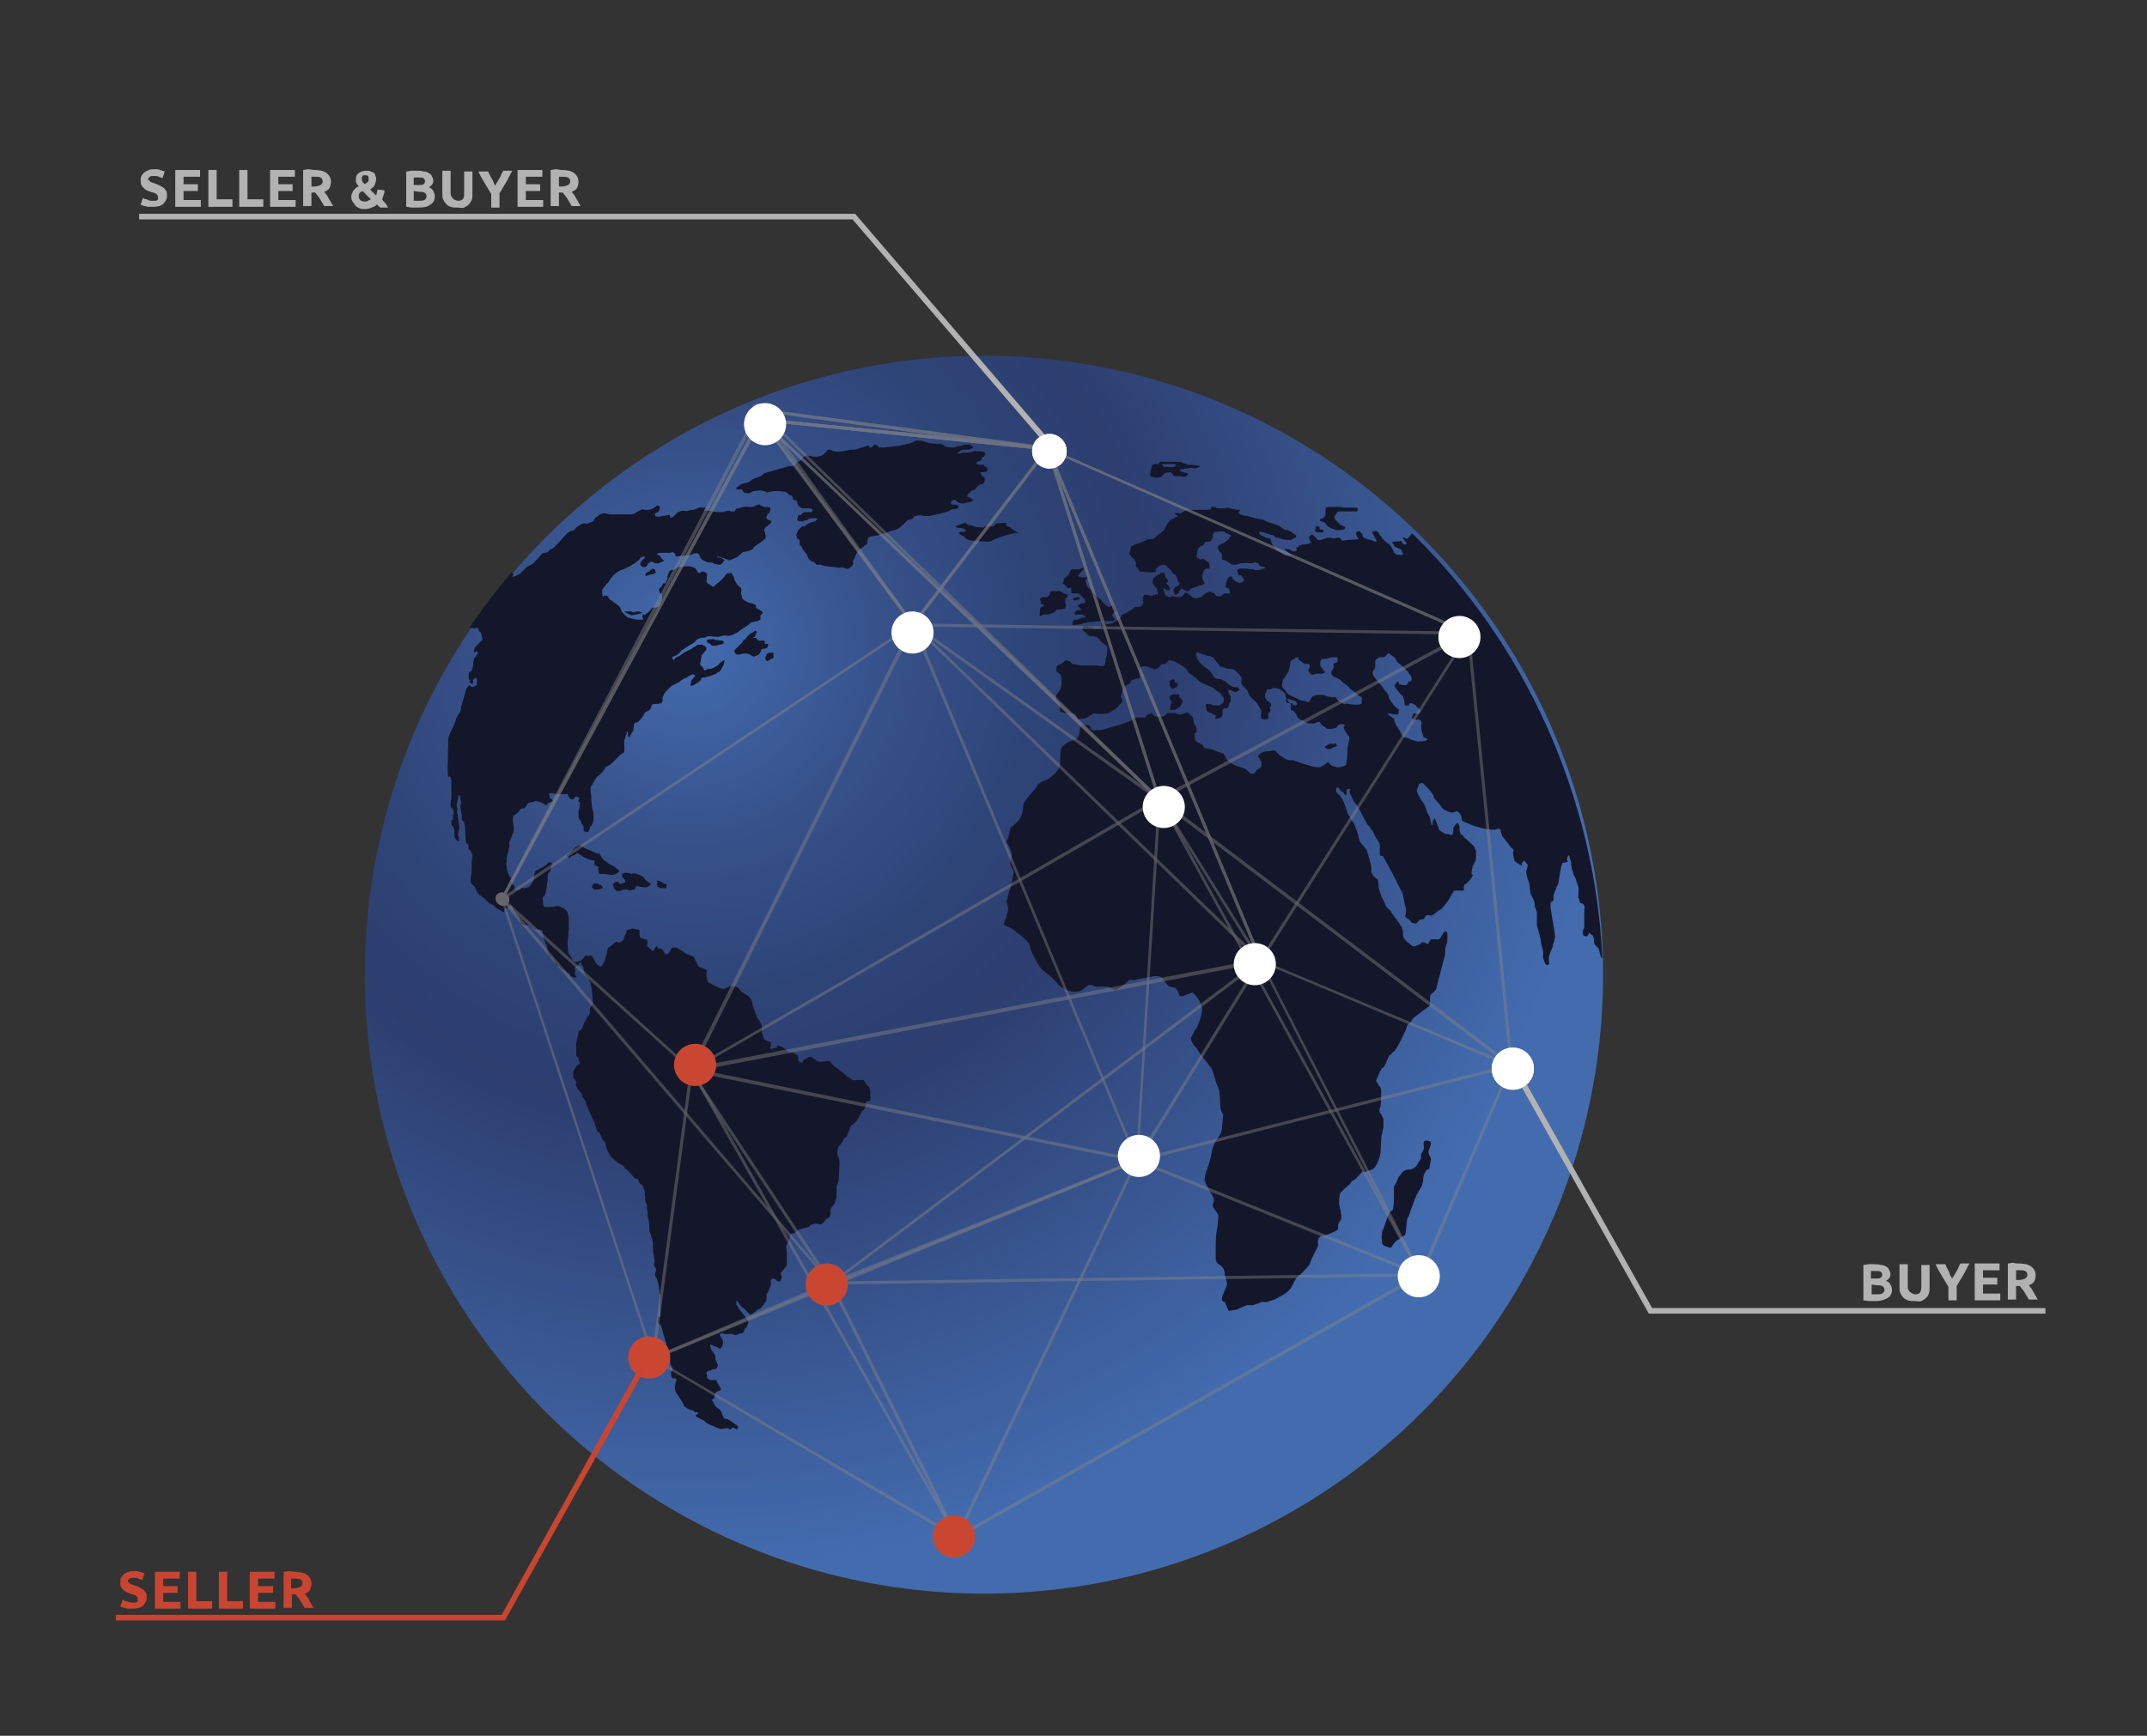 <?xml version="1.0" encoding="utf-8"?>
<!-- Generator: Adobe Illustrator 22.1.0, SVG Export Plug-In . SVG Version: 6.00 Build 0)  -->
<svg version="1.1" id="Ebene_1" xmlns="http://www.w3.org/2000/svg" xmlns:xlink="http://www.w3.org/1999/xlink" x="0px" y="0px"
	 viewBox="0 0 285.4 230.8" style="enable-background:new 0 0 285.4 230.8;" xml:space="preserve">
<rect x="0" y="0" width="285.4" height="230.8" fill="#333333" stroke="none"/>
<style type="text/css">
	.st0{fill:url(#SVGID_1_);}
	.st1{fill:#14172A;}
	.st2{opacity:0.7;}
	.st3{opacity:0.6;}
	.st4{fill:none;}
	.st5{fill:#878787;}
	.st6{fill:#C94731;}
	.st7{fill:#FFFFFF;}
	.st8{fill:none;stroke:#B3B2B2;stroke-width:0.75;stroke-miterlimit:10;}
	.st9{fill:none;stroke:#C94531;stroke-width:0.75;stroke-miterlimit:10;}
	.st10{fill:#C94531;}
	.st11{fill:#B3B2B2;}
</style>
<g>
	
		<radialGradient id="SVGID_1_" cx="91.66" cy="246.132" r="123.201" gradientTransform="matrix(1 0 0 1 0 -159.905)" gradientUnits="userSpaceOnUse">
		<stop  offset="0" style="stop-color:#436CAF"/>
		<stop  offset="0.202" style="stop-color:#37528B"/>
		<stop  offset="0.378" style="stop-color:#2E4477"/>
		<stop  offset="0.499" style="stop-color:#2D3E6F"/>
		<stop  offset="1" style="stop-color:#436CAF"/>
	</radialGradient>
	<circle class="st0" cx="130.8" cy="129.6" r="82.3"/>
	<g>
		<g>
			<path class="st1" d="M127.3,67.2c-0.1-0.1,0-0.1-0.2-0.1c-0.3,0-0.1,0-0.3,0s-0.4,0-0.4-0.2c0-0.2,0.1-0.3,0.1-0.3
				s0.4-0.2,0.5-0.1c0.1,0.1,0.1,0,0.1,0.1c0.1,0.1,0.4,0.3,0.5,0.3s0.5,0.1,0.7,0s0.5-0.1,0.6-0.1c0.1-0.1,0.8-0.3,0.4-0.4
				c-0.4-0.2-0.5-0.3-0.5-0.3s-0.3,0-0.2-0.2c0.1-0.2,0-0.2,0.2-0.3s0.2-0.4,0.5-0.4s0.5-0.4,0.7-0.6s0.6-0.2,0.7-0.3
				c0.1-0.1,0.2-0.3,0.2-0.3v-0.5l-0.3-0.2l-0.3-0.4c0,0-0.1-0.1,0.2-0.1s0.7-0.1,0.7-0.1s0.1-0.1,0.1-0.2c0-0.1-0.1-0.3-0.1-0.3
				l-0.4-0.3c0,0,0.1-0.1-0.2-0.1s-0.1,0-0.3,0s-0.5-0.1-0.5-0.1s0-0.2,0.1-0.3c0.1,0,0.2-0.1,0.3-0.1s0.3-0.2,0.3-0.2
				s-0.1-0.1,0.1-0.3c0.2-0.1,0.2-0.1,0.2-0.1s0.4-0.5,0-0.6s-0.6-0.1-0.9-0.1c-0.2,0-0.3-0.1-0.5,0s0,0.1-0.3,0.1
				c-0.3,0.1-0.6,0.1-0.8,0.1c-0.1,0,0-0.1-0.3,0c-0.3,0.1-0.6,0.1-0.6,0.1s-0.4,0.1-0.1-0.1c0.3-0.2,0.4-0.3,0.4-0.3
				c0.1,0,0.2-0.1,0.4-0.1c0.3,0,0.3,0,0.4,0c0.2,0,0.3,0,0.5-0.1s0.4-0.1,0.3-0.3c-0.1-0.1-0.4-0.3-0.5-0.3s-0.2,0-0.4,0
				s-0.1,0-0.4,0.1c-0.2,0.1-0.3,0.1-0.5,0.1c-0.2,0.1-0.2,0-0.4,0.1c-0.3,0.1-0.2,0.1-0.6,0.1c-0.3,0-0.8-0.1-0.8-0.1
				s-0.3-0.3-0.5-0.3c-0.2-0.1,0.1-0.1-0.6-0.1s-1.2-0.1-1.2-0.1s-0.7-0.3-1-0.3s-0.6-0.1-0.7,0c-0.1,0.1-0.4,0.2-0.6,0.3
				s-0.3,0.1-0.5,0.1c-0.2,0.1-0.7,0.2-0.7,0.2c-0.3,0.1-1.8,0.2-2.3,0.3c-0.5,0-0.9,0-0.9,0s0.2-0.2-0.1-0.3
				c-0.4-0.1-0.4-0.1-0.4-0.1l-0.1,0.2c-0.3,0.2-0.3,0.2-0.3,0.2s-0.2,0.1-0.2,0s0-0.1,0-0.1s-0.1-0.3-0.4-0.1
				c-0.3,0.1-0.3,0.1-0.6,0.2c-0.3,0.1-0.4,0.1-0.6,0.2c-0.3,0.1-1,0.1-1,0.1s-1.5,0.4-2.2,0.2c-0.6-0.3-0.7-0.3-0.9,0
				c-0.2,0.2-0.3,0.3-0.4,0.4c-0.1,0.1-0.5,0.3-0.8,0.3s0,0.1-0.6,0s-0.3-0.1-0.6-0.1s-0.3-0.1-0.6,0.1c-0.3,0.2-0.3,0.3-0.4,0.5
				c-0.1,0.1-0.4,0.1-0.6,0.3c-0.1,0.1,0.1,0.2-0.3,0.4c-0.4,0.1-0.8,0.1-0.8,0.1s-1.7,0.5-2.4,0.7s-0.9,0.2-1,0.4s-0.2,0.1-0.5,0.3
				c-0.3,0.1-0.6,0.2-1,0.4c-0.4,0.3,0.1,0-0.4,0.3c-0.5,0.2-0.9,0.2-1,0.3s-0.7,0.5-0.7,0.5s0.2,0.2,0.4,0.2s0.4-0.1,0.4,0
				c0.1,0.1,0.2,0.3,0.3,0.4c0.1,0,0.4,0.1,0.5,0.1c0.2,0,0.1,0,0.4-0.1c0.2-0.1,0.2-0.2,0.4-0.2s0.7-0.1,0.8-0.1s0.7,0.1,0.8,0.2
				c0.1,0.1,0.1,0.1,0.1,0.1s0.3-0.1,0.5-0.1s0.2-0.1,0.4-0.1s0.3,0,0.6,0s1.2,0.1,1.2,0.2c0,0.1,0.3,0.3,0.5,0.4
				c0.2,0.1,0-0.2,0.2,0.1c0.2,0.3,0,0.4,0.3,0.5s0.2-0.1,0.3,0.1c0.1,0.2,0.1,0.3,0.1,0.4c0,0.1,0.2,0.3,0.2,0.3l0.4,0.3
				c0,0,0,0,0.1,0s0.1,0,0.1,0l0,0c0,0,0,0,0.1,0c0.2,0,0.4,0,0.5,0s0.6,0,0.6,0.2c0,0.2-0.1,0.3-0.3,0.3c-0.1,0-0.3,0-0.5,0
				s-0.4,0-0.5,0.1s-0.1,0.1-0.2,0.2c-0.1,0.1,0.2,0-0.1,0.1s-0.2-0.3-0.3,0.1s-0.2,0.5-0.1,0.6c0.1,0.1,0.4,0.1,0.4,0.1
				s0.3,0.1,0.4,0c0.1-0.1,0.1-0.1,0.3-0.1s0.3-0.1,0.4-0.2c0.1,0,0.4-0.1,0.4-0.1s0.1,0,0.3,0s0.4,0,0.4,0.1s-0.1,0.2-0.2,0.3
				c-0.1,0.1-0.2,0-0.4,0.1s-0.6,0.2-0.7,0.3c-0.1,0.1-0.3,0.2-0.4,0.3c-0.1,0.1-0.1-0.2-0.4,0.1c-0.3,0.3-0.5,0.5-0.5,0.6
				s-0.1,0.3-0.1,0.3s-0.1,0.1,0,0.4c0,0.3,0.4,0.3,0.4,0.5c0.1,0.3-0.1,0.3,0,0.5c0.1,0.2,0.2,0.2,0.3,0.4c0.1,0.3,0.7,1,0.7,1
				c0,0.1,0.1,0.5,0.4,0.7c0.2,0.2,0.4,0.1,0.6,0.3c0.2,0.3,0.3,0.3,0.4,0.3c0.2,0,0.2-0.1,0.4,0c0.3,0.2,1.7,0.3,1.8,0.3
				c0.2,0,0.6,0.1,0.7,0.1c0.1,0,0.3-0.1,0.6,0s0.3,0.2,0.6,0.1c0.2-0.1,0.5-0.3,0.6-0.6c0.1-0.3-0.2-0.3,0.1-0.6
				c0.2-0.3,0.1-0.3,0.3-0.7c0.2-0.3,0.1-0.3,0.3-0.5c0.2-0.1,0.3-0.3,0.5-0.4c0.2-0.1,0.2-0.1,0.4-0.3c0.2-0.2,0.3,0.1,0.3-0.4
				s0.1-0.6,0.3-0.7c0.2-0.1,0.3-0.1,0.3-0.1s0.9-0.1,1.1-0.2c0.2-0.1,2.2-0.7,2.4-0.8s0.3-0.3,0.7-0.6c0.4-0.3,0.4-0.5,0.7-0.6
				c0.3,0,0.5-0.1,0.6-0.2c0.1-0.1-0.1-0.2,0.3-0.3c0.4-0.1,0.7-0.1,0.7-0.1s0.3,0.1,0.5,0.1s0.5,0.1,1.1-0.1
				c0.6-0.1,1.9-0.4,2.2-0.6c0.3-0.2,0.4-0.2,0.6-0.2s0.5-0.1,0.6-0.2C127.3,67.3,127.4,67.2,127.3,67.2z"/>
			<path class="st1" d="M134.4,71c0.4-0.1,0.3-0.1,0.7-0.1c0.4-0.1,0-0.1-0.2-0.3c-0.1-0.2,0,0-0.1-0.1s-0.3-0.1-0.4-0.3
				c0-0.1-0.3-0.1-0.6-0.3c-0.4-0.2,0,0,0-0.2c0-0.2-0.2-0.2-0.3-0.2s-1,0.1-1.1,0.1s-0.1,0.2-0.1,0.2l-0.4,0.2c0,0-0.5,0-0.8,0
				s-0.2,0-0.3,0.1s-0.4,0-0.8,0c-0.4,0-0.6-0.2-0.8-0.2c-0.1-0.1-0.4-0.1-0.5-0.1s-0.3-0.3-0.4-0.3c-0.2,0-0.5,0.2-0.8,0.3
				c-0.2,0-0.5,0.2-0.5,0.2s0.2,0.2,0.5,0.2c0.4,0,0.2,0,0.6,0.1c0.4,0.1,0,0,0.2,0.1s0.1,0.1-0.1,0.3c-0.1,0.1,0,0-0.3,0
				c-0.3,0-0.3,0.1-0.4,0.1c-0.1,0.1,0,0.1,0.2,0.3c0.2,0.2,0,0,0.4,0.2c0.4,0.2,0.1,0.2,0.1,0.2s0.5,0.3,0.7,0.3
				c0.1,0.1,0.4,0.1,0.8,0.1c0.4,0,0.5,0.1,1,0.1s0.6,0.1,0.9,0c0.3-0.1,0.3-0.1,0.4-0.2c0.2-0.1,0.8-0.3,1.3-0.5
				C133.9,71.1,134,71.1,134.4,71z"/>
			<path class="st1" d="M86.8,75.6l-0.2,0.1c0,0-0.3,0.3-0.4,0.3c-0.1,0-0.4,0.3-0.4,0.3v0.3c0,0,0.3-0.1,0.4-0.1
				c0.1-0.1,0.2-0.1,0.4-0.1c0.2-0.1,0.3,0,0.3-0.1c0.1-0.1,0.3-0.1,0.3-0.2c0-0.1-0.1-0.1-0.1-0.1v-0.2L86.8,75.6z"/>
			<path class="st1" d="M95.8,85.7c0.2,0,0.3-0.1,0.4-0.2c0.1-0.1-0.1-0.3-0.1-0.3s-0.7-0.1-0.8-0.1s-0.2,0-0.4-0.1s0,0-0.4,0
				s-0.2,0-0.5,0.1s0,0,0,0.2s0.4,0.3,0.4,0.3l0.2,0.2c-0.2,0.1,0.8,0.1,1.1-0.1C95.9,85.6,95.6,85.7,95.8,85.7z"/>
			<path class="st1" d="M84.5,81.7c0.1,0,0.4,0,0.8-0.2s0,0-0.1-0.1s-0.3-0.1-0.5-0.1s-0.2,0-0.3,0.1c-0.1,0-0.2,0-0.3,0
				c-0.1,0-0.1-0.1-0.3-0.1c-0.1,0-0.4,0-0.7,0c-0.3,0,0.4,0.3,0.4,0.3s0.3,0.2,0.4,0.2C83.9,81.8,84.3,81.8,84.5,81.7
				C84.6,81.5,84.4,81.7,84.5,81.7z"/>
			<path class="st1" d="M100.4,84.5c0.1-0.3,0,0,0.1-0.2s0.1-0.3,0-0.4s-0.2,0-0.3,0.1s-0.4,0.2-0.4,0.2s-0.2,0.1-0.5,0.5
				S99,85,98.9,85.1c-0.2,0.1-0.1,0.3-0.5,0.6C98,86.1,98,86.1,98,86.1s-0.4,0.3-0.4,0.5l0.2,0.4c0,0,0.4,0.1,0.6,0
				c0.3-0.1,0.6-0.1,0.8-0.1c0.3,0,0.3,0.1,0.4,0.1c0.1,0,0.4,0.3,0.6,0.3c0.1,0,0.6-0.2,0.7-0.3c0.1-0.1,0.2-0.4,0.3-0.6
				s0.4-0.1,0.6-0.2c0.3-0.1,0.2-0.1,0.3-0.4s-0.3-0.1-0.4-0.2c-0.1-0.1,0-0.3-0.1-0.4s-0.3,0-0.4,0c-0.2,0-0.3,0-0.5-0.1
				c-0.1-0.1,0,0-0.1-0.2s-0.2,0-0.5-0.1C100.1,84.7,100.4,84.8,100.4,84.5z"/>
			<path class="st1" d="M102.5,87.6c0.1-0.1,0.2,0,0.3-0.1s0-0.2,0-0.4s0,0,0-0.2s-0.2-0.1-0.3-0.1s-0.1,0-0.3,0
				c-0.1,0-0.1,0.1-0.3,0.2c-0.2,0.2,0,0,0,0.1s-0.2,0.3-0.2,0.3c0,0.1,0.2,0.5,0.2,0.5S102.2,87.9,102.5,87.6
				C102.5,87.5,102.4,87.7,102.5,87.6z"/>
			<path class="st1" d="M81.6,116.3c0.3-0.1,0.5-0.2,0.7-0.4c0.1-0.2-0.2-0.3-0.2-0.3l-0.5-0.4c0,0-0.4-0.2-0.6-0.3
				c-0.2-0.1-0.3-0.3-0.5-0.4s-0.4-0.2-0.7-0.8s-0.3-0.1-0.4-0.2s-1.7-0.7-1.8-0.8c-0.1-0.2-0.3-0.1-0.5-0.3
				c-0.2-0.1-0.4,0.2-0.5,0.2s-0.3,0.3-0.4,0.3c-0.1,0.1-0.1,0.2-0.3,0.4c-0.2,0.1-0.3,0.3-0.5,0.4s0.3,0.4,0.3,0.4l0.3-0.3l0.4-0.1
				l0.3-0.3c0,0,0.7,0.4,0.8,0.5c0.1,0.1,0.3,0.2,0.6,0.3c0.2,0.1,0.6,0.2,0.8,0.2c0.2,0.1,0.1,0.3,0.1,0.4s0.1,0.3,0.4,0.4
				s0.1,0.3,0.1,0.3s0.1,0.4,0.1,0.6s0.3,0.1,0.6,0.1c0.3,0,0.6,0.1,0.8,0.1C80.9,116.3,81.3,116.4,81.6,116.3z"/>
			<path class="st1" d="M85,117.9c0.1,0,0.6,0.1,0.8,0.1s0.3-0.1,0.6-0.3c0.3-0.2-0.1-0.3-0.1-0.3l-0.4-0.3c0,0-0.3-0.3-0.3-0.4
				c-0.1-0.1-0.3-0.3-1-0.5s-0.4,0-0.6,0s-0.3-0.1-0.3-0.1s-0.5-0.1-0.8,0c-0.3,0-0.2,0.3-0.2,0.4s0.3,0.4,0.3,0.4s0.2,0.3,0.1,0.4
				c0,0.1-0.3,0.1-0.6,0.2c-0.3,0-0.1,0-0.3-0.2c-0.2-0.2-0.2,0-0.4,0c-0.2,0-0.1,0.2-0.3,0.2c-0.1,0.1,0.1,0.5,0.1,0.6l0.4,0.4
				c0,0,0.5,0,0.6-0.1s0.2-0.1,0.5-0.1c0.3-0.1,0.4,0.1,0.6,0.1c0.1,0,0.3-0.1,0.6-0.1c0.3-0.1,0,0,0.1-0.2
				C84.7,117.6,84.9,117.9,85,117.9z"/>
			<path class="st1" d="M79.5,117.5c-0.4,0-0.2-0.1-0.4,0c-0.2,0,0-0.2-0.2,0c-0.1,0.2-0.3,0.4-0.2,0.5c0.1,0.1,0.1,0.1,0.2,0.2
				s0.1,0.1,0.3,0.1c0.2,0,0.8-0.1,0.9-0.2s-0.1-0.3-0.2-0.4C79.8,117.7,79.4,117.6,79.5,117.5C79.4,117.6,79.9,117.5,79.5,117.5z"
				/>
			<path class="st1" d="M87.4,117.9c0,0,0.4,0.2,0.5,0.2s0.2,0,0.5,0s0.1-0.1,0.2-0.4c0-0.3-0.2-0.1-0.3-0.2s-0.2-0.1-0.3-0.2
				s-0.3-0.1-0.4-0.2c-0.1,0-0.3,0-0.3,0l0.1,0.3c0,0,0,0-0.1,0.1C87.4,117.7,87.4,117.9,87.4,117.9z"/>
			<path class="st1" d="M153.1,63.4c0.2,0,0.1,0.1,0.6,0.1s0.6,0,0.8-0.2s0.2-0.3,0.4-0.4s0.6-0.1,0.7-0.1c0.1,0.1,0.2,0.1,0.3,0.3
				c0.1,0.1,0.1,0.2,0.3,0.2c0.1,0,0.6,0,0.6,0s0.4,0.1,0.6,0.1c0.2,0,0.4-0.1,0.4-0.2s0.3-0.2-0.1-0.3c-0.4-0.1-0.9-0.3-0.9-0.3
				v-0.1c0,0,0.1-0.1,0.3-0.1s0.3-0.1,0.5-0.1s0.7-0.1,0.7-0.1c0.2,0,0.6,0.1,0.6,0.1l0.2-0.1c0,0,0.8-0.2,0.1-0.3s-1.2-0.1-1.2-0.1
				s-0.7-0.2-0.9-0.3c-0.2,0,0.2-0.1-0.4-0.1c-0.7,0-0.7,0-1,0s-0.5,0-0.9,0c-0.3,0-0.4-0.1-0.5,0c-0.1,0-0.3,0.3-0.3,0.3
				s-0.7,0-0.8,0.1s-0.3,1-0.3,1s0,0.3,0,0.4C153,63.2,152.9,63.4,153.1,63.4z M154.6,61.7c0.2,0,0.4,0,0.7,0s0.4,0,0.6,0
				c0.1,0,0.6,0,0.4,0.2c-0.1,0.2-0.2,0.1-0.3,0.2c-0.1,0-0.4,0-0.7,0s-0.6,0-0.6,0S154.3,61.7,154.6,61.7z"/>
			<path class="st1" d="M190.2,152.1c0.1-0.4-0.4-0.5-0.8-0.4c-0.3,0.1-0.1,0.9-0.1,0.9s-0.1,0.4-0.3,0.7s-0.1,0.7-0.1,0.7l-0.6,1
				c0,0-0.4,0.5-0.9,0.5s-0.6,0.1-0.8,0.2c-0.2,0.1-0.4,0.5-0.6,0.7c-0.2,0.2-0.3,0.8-0.6,1.2c-0.2,0.4-0.1,0.6-0.1,0.9
				c0,0.3,0,1.6-0.1,2.1c-0.1,0.6-0.2,0.3-0.4,0.5s-0.6,1.4-0.6,1.4s-0.2,0.7-0.4,1.1c-0.2,0.4,0,0.3-0.1,0.6s0,0.4,0,0.8
				c0,0.4,0.2,0.6,0.2,0.6s0.6,0.3,0.9,0.3c0.3,0,0.2-0.3,0.7-0.8s0.3-0.1,0.6-0.4c0.2-0.3,0.6-0.3,0.7-0.6c0.1-0.3,0.1-0.7,0.2-1.6
				c0.1-0.9,0.3-0.6,0.3-0.9c0.1-0.3,0.8-2.3,1-2.7s0.4-0.7,0.6-1c0.2-0.3,0.3-1,0.3-1.3c0-0.4,0.4-1,0.4-1l0.4-0.2
				c0,0,0.1-0.7,0.2-1.1c0.1-0.4-0.3-0.6-0.3-1.1S190.2,152.5,190.2,152.1z"/>
			<path class="st1" d="M177.2,98.8L177.2,98.8L177.2,98.8z"/>
			<path class="st1" d="M177.2,98.8C177.2,98.8,177.3,98.8,177.2,98.8C177.3,98.8,177.3,98.8,177.2,98.8z"/>
			<path class="st1" d="M176.1,99.3c0,0,0.1,0.3,0.5,0.3s0.3,0,0.4-0.1c0.1-0.1,0.2-0.1,0.4-0.2c0.1,0,0.2,0,0.3-0.1s0,0-0.1-0.3
				s0,0-0.3,0c0,0,0,0-0.6,0L176.1,99.3z"/>
			<path class="st1" d="M177.2,98.8L177.2,98.8L177.2,98.8z"/>
			<path class="st1" d="M156.5,90.8c-0.1-0.2,0,0-0.2,0s-0.1-0.3-0.3-0.5c0,0-0.2,0.1-0.3,0.1c-0.1,0.1,0,0.1-0.2,0.1
				c-0.1,0,0,0.2,0,0.3c0,0.1,0,0.4,0,0.4l0.3,0.4c0,0,0.1,0,0.5-0.2c0.3-0.2,0,0,0.2-0.2C156.5,91.3,156.6,91,156.5,90.8z"/>
			<path class="st1" d="M155.6,93.1l0.2,0.3l-0.2,0.3c0,0,0,0.3-0.1,0.5s0.1,0.2,0.1,0.2s0.3,0,0.5,0c0.1,0,0.8-0.4,0.8-0.5
				s0.1-0.2,0.2-0.3c0.1-0.1,0.1-0.3,0-0.6c-0.1-0.3,0,0-0.1-0.1s-0.2-0.1-0.2-0.3c0-0.2-0.2-0.3-0.2-0.3s-0.4,0-0.6,0
				c-0.1,0-0.4,0.2-0.4,0.2s0,0-0.1,0.1C155.3,92.7,155.6,93.1,155.6,93.1z"/>
			<path class="st1" d="M138.3,80.2c0,0,0.2,0.1,0.5,0.3c0.3,0.2,0,0-0.1,0.1s-0.3,0.1-0.4,0.3c-0.1,0.1,0,0.1-0.1,0.7
				s0.5,0.1,0.5,0.1s0.2,0,0.4,0s0.3,0,0.6-0.1c0.2-0.1,0.3-0.1,0.4-0.2c0.1-0.1,0.3-0.1,0.3-0.3c0.1-0.1,0.4,0,0.8-0.1
				c0.4-0.1,0.3,0,0.4-0.2c0.1-0.2,0.1-0.2,0.1-0.3s-0.1-0.3-0.1-0.5c0-0.2,0-0.3,0-0.4c0-0.2,0.3-0.1,0.3-0.1s0-0.3,0-0.4
				c0-0.1-0.5-0.2-0.5-0.2s-0.2-0.2-0.5-0.3s-0.2,0-0.4,0s-0.4,0-0.6,0s-0.3,0.1-0.3,0.1s0,0.3-0.2,0.5c-0.1,0.2-0.1,0.1-0.3,0.2
				c-0.2,0-0.2,0-0.4,0s-0.2,0-0.2,0l-0.3,0.3l0.2,0.3L138.3,80.2z"/>
			<path class="st1" d="M141.3,77.6c0,0,0.3,0.2,0.4,0.3c0.2,0.1,0.1,0.3,0.1,0.3s0.2,0,0.3,0s0.3-0.1,0.3-0.1s0,0.2,0,0.4
				c0,0.2,0,0.4,0,0.4h0.2h0.8l0.4,0.4l0.3,0.3c0,0,0.2,0.3,0.2,0.4c0,0.1-0.1,0.1-0.2,0.2c-0.1,0.1-0.3,0-0.3,0s-0.2,0.1-0.5,0.3
				c-0.3,0.1,0,0,0.3,0.4s-0.3,0.2-0.3,0.2s0,0-0.3,0.2s-0.1,0.3-0.1,0.4c0,0.2,0.3,0,0.5,0c0.1,0,0.4,0,0.4,0s0.3,0.1,0.5,0.3
				c0.2,0.2-0.3,0.1-0.3,0.1s-0.3,0.1-0.8,0.3c-0.5,0.2,0,0-0.2,0s-0.3,0.1-0.4,0.2c-0.1,0.1,0,0.5,0,0.5s0.7,0,1-0.1
				c0.2,0,0.2,0,0.3-0.1s0.4,0,0.5-0.1s0.4-0.1,0.4-0.1h0.5c0,0,0.7-0.1,0.9-0.1c0.1,0,0.6,0,0.7,0c0.1,0,0.3,0,0.7,0
				s0.6-0.1,0.6-0.3c0-0.1-0.1-0.1-0.2-0.2c-0.1-0.1-0.2-0.3-0.2-0.3s0,0,0.2-0.3s0.4-0.3,0.4-0.3s0,0-0.3-0.5s-0.5,0-0.6,0
				s-0.2,0-0.5-0.2c-0.3-0.2,0,0-0.1-0.1s-0.4-0.4-0.5-0.6s-0.2-0.1-0.4-0.3c-0.1-0.1-0.7-0.6-0.9-0.9c-0.1-0.3-0.3-0.3-0.5-0.5
				c-0.2-0.2-0.2-0.4-0.2-0.5s-0.1-0.2-0.1-0.4c0-0.2,0.3-0.2,0.2-0.5c0-0.3,0,0-0.1,0s-0.2,0.1-0.3,0.1s-0.3,0-0.6-0.1
				s-0.1-0.1-0.1-0.3c0-0.1,0.3-0.3,0.3-0.3s0,0,0.3-0.4s-0.2-0.1-0.2-0.1l-0.4,0.1c0,0-0.3,0-0.7,0s-0.3,0.1-0.4,0.2
				c-0.1,0.1-0.2,0.5-0.3,0.6s-0.4,0.4-0.6,0.4c0,0,0,0,0,0.4C141.2,77.6,141.3,77.6,141.3,77.6z"/>
			<path class="st1" d="M143.1,79.8c0.2-0.1,0.4-0.1,0.4-0.1s0,0,0-0.2c0-0.2-0.3-0.1-0.3-0.1s-0.2,0-0.4,0.1
				c-0.3,0-0.1,0.3-0.1,0.3S142.9,79.9,143.1,79.8z"/>
			<path class="st1" d="M174.9,70.7c0.2,0.1,0.5,0.1,0.5,0.1h0.5c0,0,0.1-0.4-0.1-0.4c-0.3,0-0.4,0-0.4-0.1s0-0.3-0.1-0.3
				c-0.2,0-0.4-0.1-0.4,0s0,0.1,0,0.3C174.8,70.5,174.7,70.5,174.9,70.7z"/>
			<path class="st1" d="M175.6,69.3c0.2,0.1,0.3,0,0.6,0.3c0.2,0.3,0.3,0.4,0.5,0.5c0.1,0.1,0.4,0.2,0.7,0.3
				c0.2,0.1,0.1,0.1,0.4,0.1c0.2,0,0.9-0.1,0.9-0.1c0-0.1,0.3-0.3,0-0.4c-0.3-0.1-0.4-0.1-0.6-0.3c-0.2-0.2-0.3-0.3-0.4-0.4
				c-0.1-0.1-0.4-0.4-0.3-0.6c0.1-0.1,0.1-0.3,0.3-0.4c0.1-0.1-0.2-0.2,0.3-0.3c0.5,0,0.5,0,0.8,0s0.4,0,0.6,0c0.2,0,0.1,0,0.4,0
				c0.2,0,0.4,0,0.5,0s0.1,0,0.1,0l0.1-0.3c0,0,0-0.2-0.2-0.2s-0.9,0-0.9,0s-0.3,0-0.6,0s-0.5-0.1-0.8-0.1s-0.4,0-0.6,0
				c-0.1,0-0.6,0-0.8,0c-0.2,0.1-0.4,0-0.4,0.3c0,0.3,0,0.4,0,0.6s-0.1,0.3-0.1,0.4c-0.1,0.1,0.1-0.3-0.1,0.1
				C175.3,69.1,175.4,69.2,175.6,69.3z"/>
		</g>
		<path class="st1" d="M115.7,145.9c0-0.4,0-0.4,0-0.7s-0.2-0.8-0.3-0.8c-0.1-0.1-0.4-0.4-0.4-0.4s0-0.4-0.4-0.4s-0.4,0-0.7,0
			s-0.5,0.1-0.6,0c-0.1-0.1-0.8-0.5-0.9-0.7c-0.1-0.1-1.1-0.8-1.6-1.2c-0.4-0.5-0.5-0.7-0.9-0.6c-0.3,0-0.6,0.1-0.9,0.1
			c-0.3-0.1-0.5-0.2-0.8-0.4c-0.3-0.2-0.4-0.3-0.6-0.3c-0.1,0-0.3,0.2-0.4,0.3c-0.1,0.1-0.3-0.1-0.4,0.2c-0.2,0.3-0.1,0.4-0.3,0.3
			c-0.2-0.1-0.5-0.3-0.4-0.4c0-0.2,0-0.5,0-0.5l-0.8-0.5c0,0-0.4,0.2-0.7-0.2c-0.3-0.3-0.7-0.6-0.9-0.6s-0.3-0.2-0.4,0
			c-0.1,0.2,0.3,0.1-0.1,0.2c-0.4,0.1-0.9,0.3-0.8,0c0.1-0.2,0.1-0.7,0.1-0.7s-0.3-0.1-0.5-0.2c-0.2-0.1-0.5-0.1-0.5-0.4
			s-0.3-0.6-0.2-0.8c0-0.2,0-0.5,0-0.6c0-0.1-0.3-0.8-0.3-0.8s-0.4-0.4-0.6-1.2c-0.3-0.7-0.4-1-0.4-1.3c0-0.2-0.3-0.7-0.6-0.9
			c-0.3-0.2-1-0.6-1-0.7c0-0.1-0.3-0.5-0.7-0.5s-0.4-0.2-0.8,0c-0.3,0.2-0.7,0.3-0.7,0.3s-0.5-0.1-0.7-0.2c-0.2-0.1-1.4-0.7-1.4-0.7
			s-0.2-0.6-0.2-1c0-0.4,0.2-0.6-0.1-0.7c-0.4-0.2-0.9-0.3-1-0.5s-0.4-0.8-0.4-0.8s-0.1-0.4-0.4-0.5s-0.6-0.2-0.8-0.3
			c-0.2-0.1-0.4-0.3-0.6-0.4s-0.5-0.4-0.8-0.4s-0.5-0.1-0.6,0.2c-0.1,0.3-0.3,0.5-0.4,0.6c-0.1,0.1-0.3,0.1-0.4,0
			c-0.1-0.1-0.3-0.5-0.4-0.6c-0.1-0.1-0.5-0.1-0.5-0.1s-0.2-0.5-0.4-0.1c-0.3,0.4-0.2,0.6-0.4,0.4s-0.7-0.6-0.7-0.6s0.2-0.8-0.1-0.9
			c-0.4-0.1-0.7-0.1-0.8-0.3c-0.1-0.2-0.1-0.3-0.1-0.4c0-0.2,0.1-0.6-0.2-0.6c-0.3,0-0.5-0.2-0.9-0.1c-0.4,0.2-0.5,0-0.6,0.3
			s0,0.2-0.3,0.7c-0.2,0.5,0.1,0.3-0.2,0.5c-0.3,0.3-0.2,0.3-0.6,0.3s0-0.3-0.4,0s-0.4,0.3-0.6,0.5s-0.3,0.1-0.4,0.3
			c-0.1,0.2-0.1,0.7-0.2,0.9s-0.3,1.1-0.6,1.4s-0.4-0.1-0.5-0.1s-0.2-0.1-0.4-0.5c-0.3-0.4-0.4-0.9-0.7-0.7
			c-0.3,0.1-0.5-0.2-0.7,0.1s-0.5,0.6-0.7,0.6c-0.2,0.1-0.7,0.1-0.7,0.1s-0.1,0-0.3-0.5c-0.2-0.4-0.5-0.5-0.5-1s-0.1-1.3,0-1.6
			c0.1-0.3,0-0.9,0.1-1.2c0-0.3,0-1.1,0-1.1s0.1-1.2-0.5-1.6c-0.7-0.4-0.8-0.5-1.2-0.4c-0.3,0.1-0.9,0.1-1.1,0.1s-0.6,0.1-0.6-0.4
			s-0.1-0.9,0-1s0.1,0.3,0.3-0.4c0.2-0.7,0.2-1.2,0.2-1.2l0.1-0.5v-0.6c0,0,0-0.3,0.1-0.4c0.1,0,0.3-0.4,0.3-0.4l0.1-0.6l0.2-0.2
			c0,0-0.5-0.5-0.7-0.1c-0.3,0.4-0.9,0.6-1.2,0.8c-0.3,0.2-0.4,0-0.5,0.4c-0.1,0.3-0.1,0.4-0.1,0.7c-0.1,0.3-0.1,0.4-0.3,0.7
			c-0.1,0.3-0.2,0.4-0.4,0.5c-0.1,0.1-0.3,0.2-0.6,0.2c-0.3-0.1-0.4-0.1-0.5,0.1c-0.1,0.1-0.1,0.1-0.3,0.1c-0.2,0-0.5,0.1-0.5-0.1
			s0-0.4-0.1-0.5s-0.3-0.1-0.3-0.3c0-0.1-0.2-0.3-0.1-0.4c0.1-0.2,0.1-0.3-0.1-0.4s-0.4-0.9-0.4-1c0-0.2-0.2-0.7-0.1-0.9
			c0.1-0.1,0-0.5,0.1-0.9s0.2-0.6,0.2-0.7s0-0.2,0.1-0.5c0-0.3,0-0.7,0-0.7l0.1-0.2c0,0,0.2-0.4,0.3-0.7c0.1-0.3,0.2-0.3,0.2-0.7
			c0-0.3-0.1-0.9-0.1-0.9s-0.1-0.6,0-0.8c0.1-0.2,0.2-0.2,0.3-0.3c0.1-0.1,0.3-0.2,0.4-0.3c0.1-0.1,0.3-0.4,0.3-0.4s0-0.1,0.2-0.1
			s0.3,0,0.3,0l0.3-0.4c0,0,0-0.2,0.2-0.3c0.2-0.1,0.2-0.1,0.3-0.1c0.1,0,0.4-0.1,0.5-0.1s0.1-0.1,0.2-0.1s0.2,0.1,0.4,0.1
			c0.1,0,0.2,0,0.3,0.1c0.1,0.1,0.3,0.1,0.4,0.2s0.2,0.2,0.4,0.1c0.1-0.1,0.2-0.3,0.3-0.3c0.1,0,0.3,0,0.4-0.1
			c0.1,0,0.2-0.1,0.1-0.2s-0.2-0.2-0.3-0.2c-0.1-0.1-0.1-0.1-0.1-0.1c0-0.1-0.1-0.4-0.1-0.4s-0.1-0.2,0-0.2s0.4-0.1,0.6,0
			s0.4,0.1,0.5,0.1s0.1,0,0.4,0s0.4,0,0.5,0s0.4-0.1,0.4,0c0.1,0.1,0.1,0.1,0.1,0.2s0.2,0.2,0.2,0.2s-0.1,0.1,0.1,0.2
			s0.4,0.1,0.4,0.1c0.1-0.1,0.2-0.3,0.2-0.3l0.2-0.1c0,0,0.5,0.1,0.4,0.3c-0.1,0.2-0.2,0.2-0.1,0.4c0.1,0.1,0.2,0.1,0.2,0.2
			s-0.1,0.6-0.1,0.7s-0.1,0.2-0.1,0.4c0,0.2,0,0.4,0,0.5s0,0.4,0.1,0.5c0,0.1,0.1,0,0.2,0.3s0.1,0.2,0.1,0.3c0,0.1,0.2,0.2,0.2,0.3
			c0,0.1,0.1,0.1,0.1,0.2s-0.1,0.2,0,0.4c0.1,0.1,0.1,0.2,0.2,0.2s0.3,0.1,0.4,0s0.1-0.3,0.2-0.4c0-0.1-0.1-0.1,0.1-0.3
			c0.2-0.2,0.2-0.2,0.3-0.5c0.1-0.3,0.1-0.3,0.1-0.6c0-0.3,0-0.6,0-0.7s-0.2-0.5-0.2-0.7s-0.1-0.8-0.1-0.9c0-0.2,0-0.7,0-0.7
			c0-0.1-0.1-0.5-0.1-0.7s0-0.4,0-0.4s0.6-1,0.7-1.2c0.1-0.1,0.2-0.3,0.4-0.4c0.2-0.1,0.5-0.5,0.6-0.6s0.2-0.4,0.3-0.5
			c0.2-0.1,0.4-0.2,0.6-0.3c0.2-0.1,0.9-0.9,1.1-1.1s0.3-0.3,0.5-0.4S83,100,83,99.8c0-0.1,0-0.3,0-0.7s-0.1-0.5,0-0.7
			s0.2-0.7,0.3-0.8c0-0.1,0-0.2,0-0.3c0.1,0,0.2,0,0.2,0.2s-0.1,0.3,0,0.4s0.1,0.2,0.2,0.1s0.1-0.3,0.2-0.4s0.2-0.3,0.2-0.3
			s0.1-0.1,0.1-0.3c0-0.3,0.1-0.7,0.1-0.7s0.1-0.2,0.2-0.2s0.4-0.1,0.6-0.4s0.4-0.4,0.5-0.7c0.1-0.2,0.1-0.3,0.4-0.4
			c0.2-0.1,0.4-0.2,0.5-0.4c0.1-0.2,0.1-0.4,0.2-0.5c0.1-0.1,0.4-0.1,0.7-0.1c0.2,0,0.4-0.1,0.5-0.1s0.2-0.4,0.2-0.5
			c0-0.2-0.1-0.1,0-0.3c0.1-0.2,0.2-0.5,0.3-0.6s0.7-0.8,0.9-0.9s0.5-0.3,0.8-0.4s0.2-0.2,0.4-0.3c0.2-0.1,0.6-0.4,0.8-0.4
			c0.2-0.1,0.3-0.3,0.5-0.3s0.2-0.3,0.4-0.1c0.2,0.1,0.3,0.1,0.2,0.2s-0.5,0.5-0.5,0.7c0,0.1-0.1,0.3-0.1,0.4s-0.1,0.2,0.1,0.2
			s1-0.5,1.2-0.7s0-0.4,0.4-0.4s0.7-0.2,0.9-0.2c0.2-0.1,0.3-0.1,0.5-0.2c0.3-0.1,0.4-0.2,0.5-0.3c0.1,0,0.3-0.1,0.4-0.3
			c0.1-0.2,0.2-0.3,0.2-0.4c0.1,0,0.1-0.2,0.2-0.3c0-0.1,0.1-0.4,0.1-0.4c0-0.1,0.1-0.3-0.1-0.2c-0.1,0.1-0.1,0-0.3,0.2
			s-0.3,0.2-0.4,0.4c-0.1,0.1-0.3,0.2-0.5,0.3c-0.2,0.1-0.1,0.1-0.4,0.2s-0.4,0-0.6,0.1s-0.3,0.2-0.4,0.1c-0.1-0.1-0.1-0.3-0.2-0.4
			c-0.1-0.1-0.2-0.1-0.2-0.2c-0.1-0.1-0.2-0.2-0.1-0.4c0.1-0.2,0-0.1,0.1-0.5s0-0.4,0.1-0.5s0.1-0.1,0.2-0.2
			c0.1-0.1,0.1-0.2,0.2-0.3c0.1-0.1,0.2-0.1,0.2-0.3c0-0.2-0.1-0.3-0.2-0.4c-0.2,0-0.2-0.2-0.6-0.2c-0.3,0.1-0.3-0.1-0.6,0.2
			c-0.3,0.2-0.4,0.2-0.6,0.4c-0.3,0.1-0.8,0.4-1,0.5c-0.1,0.1-0.2,0.1-0.4,0.3c-0.2,0.2-0.4,0.2-0.6,0.3c-0.2,0.1-0.3,0.5-0.4,0.3
			c-0.1-0.2-0.3-0.2,0-0.4c0.3-0.1,0.3-0.1,0.6-0.3c0.3-0.2,0.3-0.3,0.5-0.5c0.3-0.2,0.6-0.4,0.6-0.4s0.4-0.3,0.5-0.3
			c0.1-0.1,0.4-0.2,0.6-0.4c0.2-0.1,0.1-0.2,0.4-0.4c0.4-0.2,0.6-0.2,0.7-0.2c0.1,0,0.4,0,0.5-0.1c0.1,0-0.1-0.1,0.4-0.1
			c0.4,0,1.1,0.1,1.1,0.1s0.7-0.2,1-0.2s0.3,0.1,0.7,0s0.5-0.2,0.7-0.3c0.2-0.1,0.3-0.1,0.6-0.4c0.3-0.2,1.1-0.7,1.3-0.9
			c0.2-0.2,0.2-0.2,0.5-0.2c0.3-0.1,0.3-0.1,0.5-0.1c0.2-0.1,0.4-0.2,0.4-0.3c0-0.1-0.1-0.5,0.1-0.6c0.1,0,0.3-0.3,0.1-0.4
			s-0.4-0.3-0.5-0.3s-0.3-0.2-0.3-0.2s0-0.4-0.1-0.4s-0.2-0.1-0.5-0.2c-0.3,0-0.7-0.2-0.8-0.3c-0.1,0-0.4-0.3-0.4-0.3
			s-0.2-0.6-0.2-0.8c0-0.2,0.2-0.5-0.1-0.7c-0.2-0.2-0.3-0.2-0.4-0.4c-0.1-0.2-0.4-0.6-0.4-0.7c0-0.1,0-0.3-0.2-0.5
			c-0.2-0.2,0-0.4-0.3-0.3c-0.3,0.1-0.4-0.1-0.6,0.2c-0.3,0.3,0,0.1-0.5,0.6s-0.7,0.6-0.9,0.8c-0.2,0.2-0.2,0.3-0.5,0.1
			c-0.3-0.2-0.7-0.4-0.7-0.6s0.1-0.7,0.1-0.8s-0.1-0.3-0.1-0.3s-0.4-0.3-0.6-0.2c-0.2,0.1-0.3,0.4-0.6,0s-0.1-0.4-0.4-0.5
			s-0.4-0.2-0.7-0.2s-0.5,0-0.7,0c-0.2,0.1,0.1,0.1-0.3,0.1c-0.4,0-0.3-0.1-0.5,0s-0.3,0.3-0.4,0.3c-0.1,0.1-0.1,0.1-0.3,0.1
			s0-0.1-0.2,0c-0.3,0.1-0.5,0.9-0.5,0.9s0.1,0.1,0,0.3c-0.1,0.2-0.2,0.5-0.3,0.6s-0.1-0.3-0.3,0.1s-0.3,0.4-0.4,0.5
			c-0.1,0.1-0.1,0.2-0.1,0.3s0.1,0.3,0.2,0.4c0.1,0.1,0.2,0,0.2,0.2c0,0.3,0.1,0.1,0,0.5c-0.1,0.3-0.1,0.4-0.2,0.6
			c-0.1,0.2-0.1,0.4-0.3,0.5s-0.8,0.1-0.8,0.1s-0.3,0.4-0.5,0.6s-0.4,0.2-0.5,0.4c0,0.1-0.2-0.4-0.3,0.1c0,0.5,0.3,0.5-0.1,0.5
			s-0.8,0-1.1-0.1c-0.3-0.1-0.9-0.2-0.9-0.3c0-0.1-0.3-0.2-0.3-0.3c0-0.1-0.3-0.2-0.4-0.5c-0.1-0.2-0.1-0.4-0.3-0.6
			c-0.3-0.2-0.5-0.4-0.8-0.6s-0.6-0.4-0.6-0.5s-0.1-0.3-0.4-0.3s-0.4,0.3-0.4,0c0-0.3-0.2-0.7,0.1-1c0.3-0.3,0.3-0.5,0.6-0.7
			c0.3-0.3,0.2-0.5,0.5-0.7c0.3-0.3,0.4-0.5,0.6-0.6s0.1-0.2,0.7-0.4c0.6-0.2,1.1-0.5,1.1-0.5c0.1,0,0.4-0.3,0.7-0.4
			c0.2-0.2,0.2-0.2,0.5-0.4c0.2-0.2,0.2-0.4,0.4-0.4c0.1,0,0.3-0.2,0.4-0.1c0,0.1,0,0.2-0.1,0.3s-0.2,0.1-0.3,0.3
			c-0.1,0.1-0.2,0.4-0.2,0.4c0,0.1,0,0.1,0.2,0.3c0.2,0.1,0.2,0.1,0.2,0.1s0.2,0.1,0.4-0.1c0.2-0.1,0.2-0.3,0.3-0.4
			c0.2-0.1,0.2-0.2,0.4-0.2s0.2,0,0.3,0.1s0.2,0.1,0.3,0.1s0.2,0,0.3,0s0.2,0,0.2-0.1c0.1,0,0.2-0.1,0.3-0.1s0.3-0.2,0.3-0.2
			s-0.4-0.2-0.4-0.3c-0.1-0.1,0-0.1-0.1-0.2s-0.3-0.2-0.3-0.2s-0.3-0.1-0.1-0.2c0.2-0.1,0.7-0.1,1-0.1s0.3,0,0.6,0s0.4-0.2,0.6,0
			c0.2,0.2,0.2,0.1,0.2,0.2c0,0.1-0.1,0.1,0,0.2C89.9,74,89.9,74,90,74c0.1,0,0.4-0.1,0.5-0.1s0.9,0,1.1-0.1c0.2,0,0.5-0.1,0.6-0.2
			c0.1,0,0.5-0.1,0.6,0s0.2,0.2,0.2,0.3s0.1,0.2,0.2,0.4c0.1,0.1,0.4,0.3,0.5,0.3c0.1,0.1,0.6,0.2,0.6,0.2c0.1,0,0.3,0,0.4,0
			c0.1,0.1,0.2,0.2,0.4,0.2c0.1,0,0.5,0.1,0.6,0.1s0.3-0.2,0.3-0.2l0.3-0.4c0,0-0.1-0.1-0.2-0.2c-0.2-0.1-0.5-0.2-0.5-0.2
			s-0.2,0.1-0.2,0s-0.1-0.2,0.1-0.1c0.2,0.1,0.2,0,0.3,0.1s0.4,0.1,0.4,0.1c0.1,0.1,0.5,0.2,0.5,0.2s0.1,0,0.2,0.1
			c0.1,0,0.4-0.1,0.8-0.3c0.4-0.2,0.3-0.1,0.6-0.4c0.3-0.2,0.3-0.3,0.5-0.4c0.2,0,0.4-0.1,0.6-0.1c0.2-0.1,0.6-0.2,0.7-0.3
			c0.1-0.1,0-0.2,0.3-0.4c0.2-0.1,0.3-0.2,0.6-0.4c0.3-0.2,0.4-0.3,0.5-0.4c0.1-0.1,0.3-0.2,0.3-0.4c0-0.2-0.1-0.6-0.1-0.6
			s-0.3-0.4,0.1-0.7c0.4-0.3,0.5-0.4,0.6-0.5s0.1-0.1,0.1-0.2c0-0.1,0-0.2-0.1-0.2c-0.2,0-0.4-0.1-0.4-0.2c-0.1-0.1-0.2-0.1-0.1-0.3
			c0.1-0.2,0.1-0.3,0.2-0.4c0.1,0,0.1,0,0.2-0.2c0.1-0.2,0.1-0.3,0.1-0.3v-0.3c0,0-0.3-0.1-0.4-0.1c-0.2,0-0.2,0.1-0.4,0
			c-0.2,0-0.4-0.2-0.5-0.2s0-0.2-0.3-0.1c-0.3,0.1-0.4,0.1-0.5,0.2s0,0.1-0.5,0.1s-0.5-0.1-0.9,0s-0.5,0.1-0.7,0.2
			c-0.3,0.1-0.3-0.1-0.4,0.1c-0.1,0.2-0.1,0.3-0.2,0.3c-0.1,0-0.3,0-0.4,0c-0.1,0-0.1-0.1-0.4-0.1C96.5,68,96.4,68,96.3,68
			c-0.1,0.1-0.2,0.1-0.3,0.1s-0.9,0-1.3-0.1c-0.4-0.1-0.7-0.1-0.7-0.1s-0.6,0-0.4-0.1s0.2-0.2,0.2-0.2c0-0.1-0.1-0.1-0.3-0.1
			c-0.3,0-0.2-0.1-0.6,0c-0.6,0.3-0.7,0.3-1,0.3c-0.3,0.1-0.2,0-0.4,0.1s-0.7,0-0.8,0s-0.3,0.1-0.5,0.2c-0.2,0.1-0.1,0-0.3,0.2
			c-0.2,0.2-0.2,0.2-0.4,0.4c-0.2,0.1-0.4,0.2-0.4,0.1c0-0.1-0.1-0.3-0.1-0.3s0-0.1-0.3,0s-0.4,0.1-0.6,0.1s-0.2,0-0.3,0.1
			c-0.1,0-0.7,0-0.7-0.1s-0.1-0.4,0.1-0.4c0.3-0.1,0.4-0.2,0.4-0.3c0.1-0.1,0.1-0.3,0.1-0.3c0.1,0,0-0.2,0-0.2s-0.1-0.2-0.3-0.2
			c-0.2,0.1-0.3,0.2-0.3,0.2s0.1,0-0.3,0.2c-0.4,0.2-0.4,0.1-0.6,0.2c-0.1,0-0.5,0-0.5,0l-0.3-0.1c0,0-0.4,0.2-0.8,0.4
			c-0.4,0.2,0,0.2-0.8,0.3c-0.7,0-0.7,0-1,0s-0.6,0-0.6,0s-0.3,0-0.5,0s-0.3,0-0.6,0s-0.2-0.1-0.5-0.1c-0.3-0.1-0.4-0.1-0.5,0
			c-0.2,0.1-0.2-0.1-0.5,0.2c-0.3,0.3-0.2,0.1-0.5,0.4c-0.3,0.4-0.1,0.4-0.4,0.5s-0.4,0.1-0.5,0.2c-0.1,0.1-0.1,0-0.4,0
			c-0.2,0-0.2-0.1-0.5,0.1c-0.2,0.1-0.3,0.1-0.5,0.3c-0.2,0.1-0.3,0.2-0.4,0.4c-0.2,0.2-0.6,0.2-0.7,0.3s-0.3,0.2-0.3,0.2
			s-1.7,1.9-1.9,2c-0.2,0.2-0.2-0.1-0.4,0.2c-0.2,0.3-0.4,0.4-0.7,0.4c-0.3,0.1-0.3,0-0.5,0.3c-0.2,0.2-0.9,1.1-1.3,1.3
			c-0.4,0.2-0.7,0.3-0.9,0.6c-0.2,0.3-0.2,0.1-0.4,0.4c-0.2,0.3-0.8,0.5-0.8,0.5s-0.6,0.3-0.3-0.1c0.1-0.1,0-0.2-0.2-0.4
			c-2,2.4-3.9,4.8-5.6,7.4c0.2,0,0.4,0,0.5,0c0.3,0.2,0.6-0.3,0.7,0.2s0.3,0.1,0.4,0.7c0.2,0.7,0.2,0.7-0.2,1
			c-0.3,0.3-0.6,0.6-0.6,0.6S63,86.3,63,86.6s0.1,0.1,0.2,0.1s0.1-0.2,0.2-0.1s0.1,0.1,0.1,0.3c-0.1,0.2-0.1,0.1-0.2,0.3
			c-0.1,0.2-0.2,0.2-0.3,0.4c0,0.2-0.1,0.3-0.1,0.6c0,0.3,0,0.5-0.1,0.6c0,0.1-0.1,0.3-0.1,0.4s-0.3,0.1-0.3,0.2
			c-0.1,0-0.1,0.1-0.1,0.2s0,0.1,0,0.3s0,0.3,0,0.4c0.1,0.1,0.2,0.1,0.2,0.2s-0.2,0.2,0,0.3c0.2,0.1,0.3,0.2,0.3,0.1
			c0.1-0.1,0.1-0.2,0.1-0.3c0-0.1-0.1-0.2,0.1-0.3c0.1-0.1,0.2-0.3,0.3-0.1c0.1,0.2,0.1,0.2,0.1,0.3c0,0.1,0,0.1,0,0.2
			s0.1,0.2-0.1,0.4c-0.1,0.1,0,0-0.1,0.1c-0.2,0.1-0.5,0.2-0.6,0.1s-0.1-0.3-0.3-0.1c-0.2,0.2-0.3,0.4-0.3,0.4s-0.6,2-0.7,2.4
			c-0.1,0.3,0.1,0.4-0.3,0.9c-0.3,0.5-0.3,0.4-0.4,0.8s-0.3,0.8-0.4,1s-0.6,1.2-0.6,1.5s-0.1,3.2-0.1,3.7s0,1.4,0.1,1.4
			s0.2-0.2,0.3,0.1c0.1,0.3,0.1,0.3,0.1,0.4s0,1.7,0,2.2s-0.2,0.9-0.1,1.2c0.1,0.2,0.3,0.4,0.3,0.4s0.2,0.4,0.1,0.6
			s-0.1,0.2-0.1,0.4c0,0.2,0.1,0.3,0,0.4s-0.2-0.2-0.2,0.2c0,0.4,0,0.5,0.1,0.6s0.1,0,0.2,0.3c0.1,0.2,0.1,0.2,0.1,0.4
			c0,0.2,0,0.4,0,0.6s0.1,0.3,0.1,0.4c0.1,0.1,0.3,0.3,0.3,0.3s0.2,0.1,0.2,0s0-0.1,0-0.4s-0.2-0.3-0.1-0.6c0.1-0.3,0.1-0.3,0.1-0.4
			s0.1-0.4,0-0.9s-0.1-0.6-0.1-0.7s0-0.4-0.1-0.6s0-0.4,0-0.5c0-0.2-0.1-0.5-0.1-0.7s0.1-0.4,0.1-0.5s0.1-0.3,0.1-0.5
			c0.1-0.2,0-0.4,0.1-0.3c0.1,0,0.2,0.3,0.2,0.5s0.1,0.4,0.1,0.5s0,0.1-0.1,0.4c0,0.3,0.1,1.1,0.2,1.3c0,0.2-0.1,0.3,0,0.6
			c0.1,0.3,0.3,0.2,0.3,0.4c0,0.2,0.1,0.3,0.1,0.5s0.1,1.3,0.1,1.5c0,0.3,0,0.5,0.1,0.7s0.2,0.1,0.3,0.3c0,0.2-0.1,0.3,0,0.5
			c0.1,0.1,0.3,0.2,0.3,0.3c0,0.1,0.2,0.4,0.2,0.7c0,0.3-0.1,0.4-0.1,0.7c0,0.3,0,0.2,0,0.5s0,1.2-0.1,1.4c-0.1,0.2,0,0.8,0,0.9
			s0.5,0.4,0.6,0.7c0.1,0.3,0.1,0.3,0.2,0.5s0.3,0.3,0.3,0.4c0.1,0.1,0.1,0,0.2,0.1s0.3,0.2,0.3,0.2s0.8,0.8,1,0.9s0.4,0.1,0.5,0.3
			c0.1,0.2,0.4,0.3,0.4,0.3s0.4,0.3,0.5,0.3s0.4,0.4,0.4,0.1c0.1-0.3,0.1-0.3,0.1-0.3s0.1-0.1,0.3-0.1c0.1,0,0.1,0,0.2-0.2
			s0.3-0.3,0.4-0.2c0.1,0.1,0.2,0.3,0.2,0.4s0.1,0.3,0.2,0.4s0.2,0.2,0.2,0.3c0,0.1,0.5,0.6,0.5,0.8c0.1,0.2,0.1,0.4,0.2,0.5
			s0.3,0.1,0.4,0.2s0.5-0.1,0.7,0.1c0.1,0.2,0.3,0.3,0.4,0.3c0.1,0.1,0.1,0,0.2,0.1s0.1,0.1,0.3,0.1c0.1,0,0.3,0,0.4,0
			s0.4,0.1,0.4,0.2s0.1,0.4,0.1,0.7c0,0.3,0.1,0.4,0.1,0.5c0.1,0.1,0.2,0.2,0.2,0.4c0,0.1,0.2,0.3,0.2,0.3s0.1,0.6,0.1,0.8
			c0,0.2,0.3,0.7,0.3,0.7l0.2,0.1c0,0,0.1-0.1,0.1,0c0.1,0.1,0.2,0.4,0.4,0.7c0.1,0.3,0.1,0.3,0.3,0.4c0.1,0.1,0.3,0.1,0.3,0.2
			c0,0.1,0.4,0.4,0.5,0.4s0.2,0,0.3,0.1c0.1,0.1,0.1,0.1,0.1,0.2c0,0.1,0.4,0.1,0.4,0.2c0,0.1,0.2,0.3,0.2,0.3s0.2,0.1,0.3,0.1
			c0,0.1,0.1,0.1,0.2,0.1s0.3-0.1,0.2-0.2c-0.1-0.1-0.2-0.3-0.2-0.4c0-0.1,0.1-0.3,0.1-0.4c0-0.1-0.2-0.1-0.1-0.2
			c0.1-0.1,0.1-0.3,0.2-0.3s0,0,0.2-0.1c0.1-0.1,0.2-0.2,0.2-0.3c0.1-0.1,0.1-0.2,0.1-0.2c0.1,0,0.2,0.3,0.2,0.4
			c0,0.1,0-0.1,0.2,0.2c0.1,0.3,0.1,0.4,0.1,0.5c0,0.1,0.1,0.2,0.1,0.4c0,0.2,0.3,0.5,0.3,0.5s0.3,0.3,0.3,0.4
			c0,0.1,0.2,0.2,0.2,0.4c0,0.2,0.1,0.5,0.1,0.5s0.4,2.3,0.1,2.5s-0.3,0.5-0.3,0.9c0,0.4-0.3,0.6-0.3,0.6s-0.6,1.1-0.6,1.2
			c0,0.1,0,0.1-0.1,0.3c0,0.2-0.3,0.2-0.4,0.4c-0.1,0.2-0.1,0.1-0.1,0.3c0,0.1-0.2,0.8-0.3,1.3c0,0.5,0,1.2,0,1.4
			c0,0.2,0,0.3,0.1,0.4c0.1,0.1,0.2,0.1,0.2,0.3c0,0.1,0,0.3,0.1,0.3s0.1,0,0.1,0.1c0,0.1,0,0.2-0.1,0.3s-0.2,0.1-0.3,0.2
			c-0.1,0.1,0-0.1-0.1,0.1s-0.2,0.3-0.3,0.5c-0.1,0.2-0.1,0.2-0.1,0.3s0,0.4,0,0.4c0,0.1,0,0.3,0,0.3s0.4,0.4,0.4,0.6
			s-0.1,0.2,0,0.5c0.1,0.2,0.2,0.3,0.2,0.4s0.5,0.5,0.5,0.6c0.1,0.1,0.1,0.3,0.1,0.4c0,0.2,0.3,0.3,0.3,0.4c0,0.1,0.2,0.2,0.2,0.4
			S78,147,78,147s1.1,2.4,1.2,2.8c0.1,0.4,0,0.4,0.3,0.7s0.3,0.3,0.3,0.3s0.2,0.6,0.3,0.7c0.1,0.2,0.1,0.1,0.2,0.2
			c0.1,0.2,0.1,0.2,0.2,0.3c0,0.1,0,0.2,0,0.3s0.1,0.2,0.1,0.3s0.4,1,0.7,1.3c0.3,0.3,0.7,0.5,0.7,0.6s1,0.5,1,0.7s0.2,0.2,0.3,0.3
			c0.1,0.1,0.1,0.1,0.1,0.1s0.4,0.4,0.6,0.6c0.1,0.2,0.1,0.2,0.3,0.4c0.2,0.1,0.5,0.2,0.5,0.2s0.1,0.1,0.1,0.3
			c0.1,0.2,0.2,0.3,0.2,0.3s0.2,0.1,0.3,0.2c0.1,0.1,0.3,0.8,0.3,0.9c0,0.1,0-0.1,0,0.3c0,0.3,0.1,0.3,0.1,0.4c0,0.2-0.1,0.4,0,0.6
			c0,0.2,0.2,0.3,0.2,0.4c0,0.1,0,0.2,0,0.4s0.1,0.5,0.1,0.7s0,0.3,0,0.5c0,0.1,0.2,0.6,0.2,0.9c0,0.3,0,1.1,0.1,1.2
			c0.1,0.1,0.4,1.3,0.4,1.4c0,0.2,0,0.2,0,0.5s0,0.4,0,0.5s0.3,1.4,0.2,1.6c-0.1,0.2-0.1,0.4,0,0.5s0.1-0.1,0.1,0.1
			c0.1,0.2,0.1,0.3,0.1,0.4c0,0.1,0.1-0.3,0,0.1c-0.2,0.4-0.1,0.6-0.1,0.7c0,0.1,0.1,0.1,0.2,0.3c0.1,0.2,0.3,1.1,0.3,1.2
			c0,0.1,0.1,0.6,0.1,0.8c0.1,0.1,0.1,0.1,0.1,0.4c0,0.3,0,0.7,0,0.8s0,0.4,0,0.4c0,0.1,0,1.2,0,1.4s-0.3,0-0.3,0.3
			c0,0.2-0.1,0.4,0,0.6c0.1,0.2,0.4,0.3,0.4,0.4c0,0.1,0.1,0.3,0.1,0.4c0,0.1,0.5,1.7,0.6,2.1c0,0.4,0,0.4,0,0.8
			c0,0.4,0,0.4,0.1,0.5c0,0.1,0.4,0.6,0.4,1s0.1,0.4,0.2,0.6c0.1,0.2,0.1,0.3,0.1,0.4c0,0.1-0.1,0.3-0.1,0.3s-0.1-0.2-0.1,0.1
			s0,0.2,0,0.4c0.1,0.2,0.1,0.3,0.3,0.4c0.2,0,0.2,0,0.2,0s0.2-0.1,0.2,0.2c0,0.4-0.1,0.1-0.1,0.4c0,0.3-0.1,0.3-0.1,0.5
			c0,0.3,0.1,0.5,0.1,0.6s0.9,1.4,1,1.6c0.1,0.2,0,0.3,0.3,0.5s0.3,0.2,0.5,0.3s0.5,0.1,0.6,0.2c0.1,0.1,0.2,0.2,0.2,0.2
			s0.3-0.1,0.4,0.1c0,0.2-0.2,0.2-0.2,0.2s-0.1-0.1-0.1,0.1c0,0.2,0.1,0.2,0.3,0.3c0.1,0.1,0.7,0.3,0.9,0.5c0.1,0.2,0.3,0.2,0.4,0.3
			c0.1,0.1,0.4,0.2,0.4,0.2l0.5,0.2c0,0,0.7,0.4,1,0.3c0.3-0.1,0.8-0.1,0.8-0.1s0.3,0.3,0.4,0.1c0.1-0.1,0.2-0.3,0.4-0.1
			c0.3,0.1,0.4,0.3,0.4,0.1c0-0.1,0.2-0.2,0.1-0.3c-0.1-0.1-0.2-0.3-0.3-0.3s-0.4-0.3-0.6-0.4c-0.1-0.1-0.2-0.1-0.5-0.3
			c-0.3-0.1-0.4,0.1-0.6-0.4s-0.1-0.4-0.3-0.7s-0.6-0.4-0.8-0.8c-0.2-0.4-0.4-0.7-0.4-0.7l0.3-0.1c0.2-0.6,0.2-0.8,0.2-0.8
			s0.1-0.1,0.3-0.2c0.2-0.1,0.6-0.1,0.4-0.4c-0.2-0.3,0.1,0.1-0.3-0.5c-0.4-0.6-0.1-0.6-0.4-0.6s-0.6,0-0.6,0s-0.5-0.1-0.5-0.4
			c0-0.3-0.1-0.6-0.1-0.6l0.4-0.3c0,0,0.1,0.1,0.3,0c0.1-0.1-0.1,0,0.1-0.1s0.4,0,0.5-0.1s0.3-0.4,0.2-0.6c-0.1-0.2-0.3-0.6-0.3-0.7
			c0-0.1,0.1-0.2-0.1-0.6c-0.2-0.4-0.5-0.6-0.5-0.8c0-0.1-0.2-0.5,0-0.5s0.4,0.2,0.4,0.2s0.3,0.1,0.4,0.1c0.1,0,0.1,0.2,0.3,0.2
			s0,0.3,0.2,0S96,179,96,179s0.2-0.5,0.1-0.7c-0.1-0.2-0.1-0.2-0.2-0.4c-0.1-0.2-0.2-0.3-0.2-0.4c0-0.1,0.1-0.3,0.4-0.2
			s0.4,0.1,0.7,0.1s0.3-0.1,0.6,0s0.3,0.2,0.5,0.1c0.2-0.1,0.4-0.2,0.6-0.2s0.3-0.1,0.4-0.3c0.1-0.1,0-0.2,0.1-0.3s0.3-0.2,0.3-0.4
			c0.1-0.2,0.3-0.5,0.1-0.8c-0.3-0.3-0.3-0.3-0.4-0.5c-0.1-0.2-0.6-0.7-0.7-0.9c-0.1-0.2-0.4-0.6-0.4-0.6s-0.1-0.7,0.1-0.5
			s0.3,0.5,0.5,0.7c0.1,0.2,0.2,0.1,0.4,0.3s0.3,0.3,0.5,0.5s0.3,0.3,0.4,0.3c0.2,0,0.4-0.3,0.6-0.4c0.2-0.1,0.2-0.3,0.4-0.3
			c0.3,0,0.7-0.6,0.8-0.8c0.1-0.1,0.3-0.3,0.3-0.6s0-0.6,0-0.6s0.3-0.4,0.4-0.8c0.1-0.4,0.2-0.4,0.2-0.6c0-0.2-0.1-0.4,0-0.5
			s0.1-0.2,0.3-0.2s0.5,0.3,0.5,0.3s0.2,0.2,0.3,0.1c0.2-0.1,0.3-0.2,0.3-0.6c0-0.4-0.3-0.4,0-0.7s0.4-0.5,0.5-0.6s0.2-0.2,0.2-0.4
			s0-0.9,0-1.3c0-0.4-0.1-0.9-0.1-1.1c0.1-0.3,0.3-0.5,0.4-0.8c0.1-0.3,0-0.4,0.1-0.6c0.2-0.2,0-0.3,0.4-0.3s0.4-0.3,0.8-0.5
			c0.5-0.2,0.7-0.2,1.1-0.3c0.4-0.1,0.3-0.1,0.4-0.3c0.2-0.1,0.7-0.2,0.9-0.2s0.3,0.1,0.5,0.1s0.4-0.3,0.5-0.4
			c0.1-0.2,0.3-0.4,0.4-0.4c0.1,0,0.2-0.1,0.3-0.2c0.1-0.1,0.1-0.9,0.1-1s0.2-0.3,0.4-0.6s0.3-0.6,0.3-0.7c0.1-0.1,0.1,0,0.1-0.4
			s0-0.8,0-0.8s0-0.7,0.1-0.8s0.2-0.4,0.2-0.8c0-0.4,0.1-1.6,0.1-2s0-0.4-0.1-0.7s-0.2-0.4-0.2-0.7s0.1-0.5,0.1-0.7
			c0.1-0.2,0.2-0.3,0.3-0.4c0.1-0.1,0.2-0.3,0.3-0.4c0.1-0.2,0.1-0.4,0.3-0.5c0.1-0.1,0.3-0.2,0.3-0.3s0.1-0.3,0.2-0.5
			c0.1-0.2,0.2-0.5,0.2-0.6c0.1-0.1,0.1-0.3,0.3-0.3c0.1-0.1,0.1-0.1,0.4-0.4c0.3-0.2,0.5-0.8,0.6-0.9c0.1-0.1,0.3-0.6,0.3-0.6
			s0.3-0.1,0.4-0.5c0.1-0.4,0.2-0.3,0.1-0.8C115.8,146.5,115.7,146.3,115.7,145.9z"/>
		<path class="st1" d="M187.7,70.9C187.7,70.9,187.6,70.9,187.7,70.9c-0.2,0.2-0.2,0.3-0.2,0.3s-0.3,0.3-0.4,0.4
			c-0.1,0.2,0,0-0.4-0.1s-0.1,0.2-0.1,0.2s0.1,0.2,0.3,0.4c0.1,0.2,0,0.3,0,0.3s-0.3,0-0.4-0.1c-0.1-0.1-0.1-0.1-0.2-0.3
			c-0.1-0.2-0.2,0-0.4,0s0,0-0.3,0s-0.3,0-0.5,0.1c-0.2,0,0.1,0.2,0.1,0.2l0.2,0.4c0,0,0.3,0.1,0.7,0.3c0.4,0.2,0.2,0.3,0.2,0.3
			s0.3,0.3,0.2,0.4c-0.1,0.1-0.2,0.1-0.4,0.1s-0.3,0-0.5-0.1c-0.3-0.1-0.3-0.3-0.3-0.3s-0.4-0.9-0.6-1c-0.2-0.1-0.9-0.7-1-0.9
			c0-0.1-0.3-0.3-0.4-0.6c-0.2-0.3-0.4-0.3-0.5-0.3s-0.4,0.1-0.4,0.1s0.2,0.5,0.3,0.7c0.1,0.1,0.3,0.5,0.3,0.6s-0.1,0-0.3,0
			c-0.1,0-0.3-0.2-0.4-0.2c-0.1,0-0.6-0.1-0.8-0.2c-0.2-0.1-0.1-0.1-0.3-0.2c-0.1-0.1-0.1-0.1-0.1-0.3c0-0.2-0.2-0.2-0.3-0.4
			c-0.1-0.2-0.4,0-0.5,0.1s0,0.3,0,0.3c0,0.1,0.3,0.6,0.3,0.6s-1.2,0.1-1.5,0.1s-0.4,0.1-0.6,0.1c-0.2,0-0.2-0.2-0.3-0.3
			c0-0.1-0.4-0.1-0.4-0.1s-0.4,0.1-0.6,0.1c-0.1-0.1-0.4-0.1-0.6-0.1c-0.2,0-0.8,0.2-1,0.3s0,0-0.1,0s-0.2,0-0.3,0s-0.2-0.2-0.3-0.3
			c0-0.1,0,0-0.3-0.3c-0.3-0.3-0.4,0.1-0.6,0.2c-0.1,0.1,0.1,0.3,0.1,0.4c0,0.1,0.2,0.4,0.2,0.4s-0.7,0.2-0.8,0.2
			c-0.2,0-0.3,0-0.4,0c-0.1,0-0.1,0.1-0.3,0.1s-0.1,0.1-0.2,0.2c-0.1,0.1-0.3,0.1-0.3,0.1s0,0.2,0.1,0.3c0,0.1-0.1,0.1-0.2,0.2
			c-0.1,0.1-0.4,0-0.4,0s0,0-0.1-0.1s-0.2-0.1-0.3-0.1c-0.1-0.1-0.4-0.1-0.5-0.1s0,0.2,0,0.2s0.3,0.2,0.6,0.5
			c0.2,0.3-0.2,0.2-0.4,0.2s-0.5-0.2-0.7-0.3c-0.1-0.1-0.3-0.2-0.5-0.3c-0.1-0.1-0.3-0.2-0.4-0.4c-0.1-0.1-0.1-0.2-0.3-0.4
			c-0.1-0.2-0.3-0.5-0.3-0.8c-0.1-0.3-0.2-0.1-0.2-0.1s-0.3-0.1-0.4-0.1c-0.1,0-0.8-0.4-0.9-0.5c-0.1-0.1,0.1-0.3,0.1-0.3
			s0.4,0.1,0.6,0.1c0.2,0.1,0.1,0.1,0.8,0.3c0.6,0.1,0.5,0.2,0.6,0.3s0.5,0.1,0.7,0.2c0.2,0.1,0.6,0.2,1.2,0.2
			c0.6,0.1,0.1,0,0.3-0.1s0.4-0.1,0.5-0.2c0.1-0.1,0.1-0.2,0.1-0.3s-0.2-0.1-0.3-0.2c-0.1-0.1-0.2-0.2-0.2-0.2s-0.4-0.2-0.6-0.3
			c-0.1-0.1-0.3,0-0.3,0s-0.8-0.5-0.9-0.6c-0.1-0.1-0.3-0.1-0.5-0.2c-0.2-0.1-0.3-0.1-0.3-0.1s-0.5-0.1-0.7-0.2
			c-0.2-0.1-0.5-0.3-0.7-0.3c-0.1,0-1.9-0.4-2-0.5c-0.1,0-0.4,0-0.6-0.1c-0.2-0.1-0.4-0.1-0.5-0.2c-0.2-0.1,0-0.1,0.1-0.4
			s-0.1-0.1-0.3-0.1s-1.3-0.3-1.3-0.3s0,0-0.1,0s-0.3,0.1-0.3,0.1c-0.1,0-0.4,0-0.6,0c-0.2,0-0.3,0-0.4,0c-0.1,0-0.3-0.3-0.6-0.2
			c-0.3,0-0.2,0.1-0.2,0.3c0,0.1-1.1,0.1-1.7,0.1c-0.6,0-0.4,0-0.6,0c-0.1,0-0.4,0-0.9,0s-0.1,0.1-0.2,0.1s-0.7,0.4-0.7,0.4
			s-0.2-0.1-0.4-0.1s-0.2,0.1-0.4,0.1l0.3,0.2l0.2,0.1c0,0-0.2,0.1-0.3,0.2c-0.2,0-0.3,0.2-0.6,0.3s-0.2,0.3-0.4,0.4
			c-0.2,0.1-0.1,0.2-0.3,0.5c-0.3,0.4-0.2,0.5-0.4,0.6c-0.2,0.2-0.8,0.6-0.8,0.6s-0.2,0.3-0.4,0.4c-0.2,0.1-0.5,0.1-0.7,0.1
			c-0.3,0-0.4,0.2-0.7,0.3s-0.4,0.2-0.8,0.3c-0.4,0.1-0.4,0.2-0.7,0.3s-0.1,0.3-0.3,0.8s0.1,0.4,0.1,0.5s0.5,0.5,0.5,0.5
			s0.2,0.3,0.2,0.5c0,0.2,0,0.4,0,0.4c0,0.1,0.2,0.2,0.2,0.2l0.3,0.5c0,0,0.3,0,1.4,0.1c1.1,0.1,0.7-0.4,0.7-0.4s0,0,0.1-0.1
			s0.3-0.3,0.3-0.3s0.4-0.2,0.7-0.2c0.2,0,0.4,0.2,0.4,0.2s0.5,0.5,0.6,0.6s0.1,0.3,0.1,0.3s0.3,0.1,0.4,0.2
			c0.2,0.1,0.2,0.3,0.3,0.6c0,0.3,0.3,0.4,0.3,0.6s0,0-0.1,0.2c-0.1,0.2-0.2,0.1-0.4,0.2c-0.2,0.1,0,0-0.1,0.1s-0.1,0.2-0.2,0.3
			c-0.1,0.2,0,0,0,0.2c0,0.2,0.2,0.5,0.2,0.5s0.3,0,0.5-0.3c0.2-0.2,0,0,0-0.1s0.1-0.1,0.3-0.4c0.1-0.3,0,0,0.1,0s0.3,0.1,0.4,0.2
			c0.1,0.1,0.3,0.1,0.4,0.1c0.1,0,0.2,0,0.3-0.2c0.1-0.2,0.2-0.1,0.3-0.2c0.1-0.1,0.4-0.1,0.6-0.2c0.1-0.1,0.1,0,0.2-0.1
			c0.1,0,0.7-0.1,0.8-0.3c0.1-0.1-0.1-0.2-0.1-0.3s-0.2-0.3-0.2-0.5c0-0.2,0.1-0.8,0.3-1c0.2-0.2,0,0,0.1-0.1s0.4-0.1,0.5-0.1
			s0.1-0.2,0.1-0.3s-0.1-0.5-0.1-0.5l-0.2-0.1c0,0,0,0-0.4-0.3c-0.4-0.3-0.2,0-0.4,0s-0.4-0.2-0.6-0.3c-0.1-0.1,0-0.5,0.1-0.9
			s0.2-0.4,0.3-0.5c0.1-0.2,0.2,0,0.4-0.2c0.2-0.2,0.2-0.2,0.3-0.4c0.1-0.1,0.4,0,0.6-0.1c0.2-0.1,0.2-0.1,0.3-0.3
			c0.1-0.2,0.1-0.2,0.1-0.4c0-0.2,0.1-0.3,0.2-0.5c0.1-0.2,0,0,0.5-0.1s0.6,0,0.8,0s0.1,0.1,0.1,0.1s0.4,0.2,0.5,0.2
			s0.4,0.3,0.4,0.3s0,0-0.2,0.1s0,0-0.1,0.2c-0.1,0.2,0,0-0.1,0.1s-0.5,0.4-0.5,0.4s-0.3,0.2-0.4,0.2c-0.1,0-0.3,0.2-0.4,0.2
			c-0.1,0.1-0.1,0.2-0.1,0.3s0.1,0.4,0.1,0.4s0.3,0.3,0.4,0.5c0.1,0.2,0,0.4,0,0.6s0.2,0.1,0.5,0.2c0.3,0.2,0.4,0.3,0.6,0.4
			c0.2,0.2,0.3,0.2,0.6,0.2s0.3,0,0.5-0.1s0.3-0.1,0.7-0.1c0.4-0.1,0.4,0,0.8,0c0.4,0,0.4,0,0.6-0.1c0.2-0.1,0.3,0.1,0.5,0.1
			c0.1,0,0.2,0.3,0.2,0.3s0.1,0.1,0.6,0.2c0.4,0.1,0,0.2,0,0.2s-0.3,0.1-0.6,0.2c-0.3,0.1,0,0-0.1,0s-0.3,0-0.4,0
			c-0.1,0-0.2-0.1-0.4-0.1c-0.2-0.1-0.1,0-0.2,0c-0.1,0-0.7-0.1-1-0.1c-0.2,0,0,0-0.3,0s-0.2,0-0.4,0.1c-0.2,0-0.1,0.3-0.1,0.3
			s0.1,0.3,0.1,0.4c0.1,0.2,0,0,0.3,0.1s0.1,0.1,0.1,0.1s0.4,0.4,0.4,0.5s-0.3,0.3-0.3,0.3s-0.3,0.2-0.4,0.1c-0.1,0-0.2-0.1-0.2-0.1
			s-0.3-0.1-0.4-0.2c0-0.1-0.2-0.1-0.3-0.4s-0.3-0.1-0.4-0.1c-0.1,0-0.4,0.7-0.4,0.7s-0.1,0.5-0.1,0.6c0,0.2,0.3,0.2,0.4,0.2
			c0.1,0.1,0.2,0.6,0.2,0.7c0,0.1-0.2,0-0.5,0s-0.3,0.1-0.4,0.1c-0.1,0-0.2,0.3-0.3,0.3s-0.2,0-0.4,0s-0.3-0.1-0.4-0.3
			c-0.1-0.2-0.4-0.2-0.6-0.3c-0.1-0.1-0.3,0.1-0.4,0.1c-0.1,0-0.5,0.2-0.6,0.4c-0.2,0.3-1.1,0.4-1.2,0.3c-0.1,0-0.2-0.1-0.2-0.1
			s-0.4-0.3-0.5-0.4c-0.1-0.1-0.2-0.1-0.4-0.2c-0.1-0.1-0.1,0.1-0.2,0.2c-0.1,0.1-0.2,0.3-0.3,0.3c-0.1,0.1-0.3,0.1-0.6,0.1
			s-0.2-0.1-0.5-0.1c-0.3-0.1-0.3,0.1-0.4,0.1c-0.1,0-0.4,0-0.6-0.2c-0.2-0.2-0.2-0.3-0.2-0.4c0-0.1-0.1-0.2-0.1-0.3
			s-0.1-0.4-0.1-0.4s0.1,0.1,0.3,0.2c0.1,0.1,0.2,0.2,0.3,0.2s0.2,0,0.3-0.1s-0.1-0.3-0.1-0.4c0-0.1-0.3-0.3-0.3-0.3l-0.1-0.2
			c0,0,0,0,0.2-0.1s0-0.3,0-0.3s-0.3-0.3-0.3-0.5c0-0.2-0.1-0.3-0.1-0.4c-0.1-0.1-0.5,0-0.5,0s-0.1,0.2-0.3,0.2
			c-0.1,0-0.3,0.2-0.3,0.2l-0.4,0.3c0,0-0.1,0.4-0.1,0.6s0.6,0.8,0.6,0.8c0,0.1,0.1,0.3,0.1,0.7s-0.1,0-0.2,0
			c-0.1,0-0.5,0.3-0.8,0.2s-0.5-0.1-0.7-0.1s-0.3,0.4-0.3,0.5s0.1,0.6,0.1,0.6s-0.2,0.3-0.3,0.4c-0.1,0.1-0.4,0.1-0.5,0.1
			s-0.3,0-0.3,0s-0.6,0.5-0.8,0.6c-0.3,0.1-0.5,0.3-0.8,0.4s-0.2,0.3-0.4,0.5s-0.2,0.2-0.4,0.3c-0.3,0.1-0.4,0.2-0.5,0.3
			c-0.1,0.1-0.8,0.2-0.8,0.2c-0.1,0-0.2,0-0.3-0.2c-0.1-0.1,0,0-0.2-0.2s-0.1,0-0.3,0.1c0,0,0,0.5,0,0.6s-0.1,0.2-0.3,0.3
			c-0.2,0.1,0,0-0.1,0s-0.3,0-0.6-0.1c-0.2-0.1-0.3,0-0.5-0.1c-0.2,0-0.2,0-0.3-0.1c-0.2-0.1-0.5,0-0.6,0s-0.1,0.5-0.1,0.5
			s0.2,0.1,0.5,0.4s0.2,0.3,0.2,0.3s0.4,0.1,0.7,0.1s0.3,0.1,0.4,0.1c0.1,0,0.4,0.3,0.4,0.3s0.3,0.4,0.6,0.6s0.5,0.4,0.5,0.4v0.6
			c0,0-0.1,0.8-0.2,0.9c0,0.1-0.1,0.8-0.1,0.8s-0.2,0.3-0.3,0.3c-0.2,0-0.6-0.1-0.9-0.1c-0.3,0-0.3,0-0.6,0s-0.6,0-0.9,0
			c-0.3,0-0.7,0-1-0.1s-0.3,0-0.6-0.1c-0.2-0.1-0.2-0.1-0.3-0.3c-0.1-0.1-0.5-0.2-0.6-0.2s-0.2,0.2-0.4,0.3
			c-0.2,0.1-0.3,0.3-0.5,0.3s-0.2,0.1-0.3,0.2s-0.1,0.4-0.1,0.5c0,0.2,0.2,0.3,0.2,0.3l0.3,0.2c0,0,0.2,0.4,0.2,0.7
			c0,0.3,0,0.4,0,0.6s0,0.6-0.3,1c-0.2,0.3-0.2,0.3-0.3,0.4s-0.1,0.3-0.1,0.4s0,0.3,0,0.3s0.3,0.4,0.4,0.5s0.1,0.3,0.1,0.3
			c0,0.1,0,0.3,0,0.6c0,0.4,0.3,0.3,0.4,0.3c0.1,0.1,0.3,0.1,0.5,0.1s0.4,0,0.6,0c0.2,0,0.4,0.2,0.5,0.2s0.2,0.3,0.2,0.3
			c0.1,0.1,0.1,0.1,0.1,0.3c0,0.1,0.3,0,0.3,0s0.6,0,0.8-0.1s0.4-0.2,0.5-0.3c0.1-0.1,0.3-0.1,0.5-0.3c0.2-0.1,0.4,0,0.4,0
			s0.8,0.1,1.1,0c0.3,0,0.5,0,0.6-0.1s0.3-0.1,0.5-0.3c0.2-0.2,0.3-0.1,0.4-0.2c0.1-0.1,0.2-0.3,0.4-0.4c0.1-0.2,0.2-0.3,0.4-0.4
			c0.1-0.2,0.1-0.3,0.1-0.4s-0.1-0.2-0.2-0.4c-0.1-0.2,0,0,0.1-0.4s0.1-0.6,0.2-0.7c0.1-0.1,0.1-0.1,0.3-0.4
			c0.2-0.2,0.3-0.1,0.4-0.2c0.2-0.1,0.3-0.2,0.3-0.4c0.1-0.2,0.5-0.2,0.6-0.3c0.1-0.1,0.4,0,0.6-0.2c0.2-0.2,0,0,0-0.1s0-0.2,0-0.4
			c0-0.2-0.1-0.2-0.1-0.4c0-0.2,0-0.2,0.1-0.3c0.1-0.1,0.3-0.3,0.3-0.3s0,0,0.3,0s0.3,0,0.3,0s0.3,0.1,0.8,0.3c0.5,0.2,0.5,0,0.5,0
			s0.2,0,0.3-0.1s0.1-0.2,0.3-0.4c0.1-0.2,0.4,0,0.5-0.1c0.2-0.1,0.4-0.3,0.5-0.4c0.1-0.2,0.4,0,0.7,0c0.2,0,0.4,0.3,0.6,0.3
			c0.2,0.1,0.8,0.5,0.8,0.5s0.4,0.3,0.5,0.6c0.2,0.3,0.5,0.4,0.6,0.5s0.5,0.4,0.6,0.5s0.6,0.5,0.6,0.5s1,0.4,1.4,0.6
			s0.3,0.2,0.4,0.3c0.1,0.1,0.5,0.3,0.7,0.5s0.4,0.5,0.5,0.7c0,0.1,0,0.4-0.1,0.5s-0.1,0.1-0.2,0.2c-0.1,0.1-0.3,0.2-0.5,0.2
			c-0.3,0-0.3,0-0.5,0s-0.1,0-0.3-0.1s-0.3-0.1-0.6-0.1s-0.2,0.3-0.2,0.3s0.1,0.5,0.1,0.6s0.4,0.3,0.5,0.3s0.3,0.1,0.6,0.3
			c0.3,0.1,0,0.3,0,0.4s0.7,0.1,0.9-0.2c0.2-0.3,0.1-0.2,0.1-0.2s0-0.4,0-0.6s0,0,0.1-0.2s0.3-0.1,0.4-0.1c0.1,0,0.3-0.2,0.3-0.2
			s0.1-0.6,0.2-0.6c0.1-0.1,0.1-0.1,0.1-0.3c0-0.2,0-0.3,0-0.4s-0.1-0.3-0.2-0.4c-0.1-0.1-0.1-0.2-0.1-0.5s0.2,0,0.3,0
			s0.3,0.1,0.5,0.2s0.4-0.1,0.4-0.1s0,0,0.2-0.1s-0.1-0.3-0.2-0.4c-0.1-0.1-0.5,0.2-1.3-0.5c-0.7-0.7-1.3-0.6-1.3-0.6s0,0-0.3-0.1
			s-0.4-0.6-0.8-1c-0.3-0.4,0,0-0.4-0.3s-0.4-0.3-0.9-0.8c-0.4-0.5-0.4-0.6-0.5-1s0.3-0.3,0.3-0.3l0.3,0.1c0,0,0.6,0.2,0.9,0.3
			c0.3,0.1,0.3,0,0.3,0l0.4,0.2c0,0,0.6,0.6,0.8,1c0.3,0.4,0.6,0.3,0.9,0.4c0.3,0.2,0.7,0.1,1,0.2s1,0.8,1.1,1.1
			c0.1,0.2,0,0.4,0,0.7c0,0.3,0.7,0.8,0.8,1s0.2,0.5,0.3,0.7s0.7,0.7,0.9,0.9c0.2,0.2,0.4,0.7,0.6,1c0.1,0.3,0,0.4,0,0.9
			c0,0.4,0.4,0.4,0.9,0.3c0.4-0.1,0,0,0.1-0.6s0,0,0.2-0.3s0-0.4,0-0.6s0.3-0.1,0.1-0.6c0,0-0.3-0.2-0.6-0.5s-0.1-0.8,0.1-1.2
			c0.1-0.3,0,0,0.6-0.2s0,0,0.2-0.1s0.6,0.1,0.8,0.1s0.8,0.6,0.8,0.6L171,93l0.6,0.6c0,0,0,0.4,0,0.7c0,0.2,0.3,0.2,0.4,0.3
			c0.2,0.1,0.4,0.6,0.5,0.8c0.1,0.2,0.7,0.4,1,0.6s0.7,0.2,1,0.2s0.4-0.1,0.7-0.2s0.4,0.3,0.4,0.3l0.8,0.6c0,0,0.5,0.1,1.1-0.1
			s0,0,0.3-0.3s0.5-0.2,0.8-0.2s0,0.5,0,0.5s0.4,0.8,0.7,1.1c0.2,0.3,0,0.6-0.1,1.1c-0.1,0.4-0.1,1-0.1,1.3s-0.1,1.2-0.2,1.4
			c-0.2,0.2-0.4,0.2-0.8,0.3c-0.3,0.1-0.4,0-0.8-0.1c-0.3-0.1-0.3-0.1-0.6-0.4s-0.3,0-0.5,0.1s-0.5,0.3-0.7,0.4s-1.1-0.1-1.4-0.2
			c0,0-1.4-0.4-1.9-0.6s-0.5-0.1-0.8-0.1c-0.3-0.1-0.4-0.1-0.7-0.3c-0.3-0.2-0.7-0.4-1-0.8s-0.8-0.1-1.2-0.1s-0.7,0.1-1.1,0.4
			c-0.4,0.3,0,0.5,0,0.5s0.3,0.6,0.3,0.7c0,0.2,0,0.3-0.2,0.6c-0.2,0.2-0.5,0.2-0.6,0.5s-0.6,0.3-0.6,0.3l-0.8-0.7
			c0,0-1.4-0.4-1.8-0.7c-0.4-0.3-0.4-0.3-0.4-0.3s-0.4-0.3-0.4-0.6c-0.1-0.2-0.3-0.4-0.3-0.4s-0.9-0.3-1.3-0.5
			c-0.4-0.2-0.8-0.1-1.2-0.3c-0.4-0.2,0,0-0.1-0.2s-1-0.6-1-0.6s-0.3-0.6-0.2-1s0,0,0.2-0.2s0-0.5,0-0.7s-0.3-0.3-0.3-0.6
			c0-0.3-0.1-0.3-0.1-0.6c0-0.2-0.4-0.4-0.6-0.7c-0.2-0.2-0.6,0.1-1,0.2s-0.7-0.2-0.7-0.2h-1.1c0,0,0,0-0.3,0.3s-0.4,0.1-0.6,0.2
			c-0.2,0.1-0.5,0-0.8-0.1s0,0-0.3-0.3s0,0-0.5,0.1s-0.4,0.4-0.4,0.4s-0.6,0-1.1,0s-0.7,0.2-0.7,0.3c0,0.2-2.8,1-2.8,1
			s-0.7,0.2-1,0.3c-0.3,0.1-0.6,0.1-1.1,0.1c-0.4,0.1-0.6-0.2-0.7-0.5c-0.1-0.3-0.6-0.2-0.9-0.2c-0.3,0-0.3,0.2-0.4,0.4
			c-0.1,0.2,0,0.3-0.2,1c-0.2,0.6,0,0-0.2,0.3s-1.4,0.5-1.8,1c-0.4,0.4-0.4,0.6-0.4,0.9c-0.1,0.3,0,0.7-0.1,1.6
			c-0.1,1-1.2,1.7-1.2,1.7s-0.3,0.3-0.9,0.5c-0.6,0.2-0.4,0.3-0.7,0.4c-0.2,0.1-0.2,0.4-0.5,0.7c-0.3,0.3-0.4,0.5-0.6,0.7
			c-0.2,0.2-0.5,0.6-0.8,1s-0.1,1.2-0.5,2s-1.4,1.5-1.4,1.5s-0.2,1.2-0.4,1.6c-0.3,0.3,0.2,0.6,0.3,1c0.1,0.3,0.3,0.7,0.3,1.1
			c0,0.3-0.2,0.7-0.2,1.1s0.5,0.6,0.4,1.3c-0.1,0.8-0.4,2-0.6,2.5c-0.2,0.5-0.1,0.6-0.2,0.8c-0.1,0.2-0.1,0.4-0.1,0.4s0.2,0.6,0.2,1
			c0,0.3-0.1,0.5-0.1,0.5s-0.1,0.6-0.4,1.2c-0.3,0.6,0.8,0.6,1.2,1s1.1,0.8,1.6,1.3c0.6,0.6,0.5,0.7,0.7,1.3
			c0.2,0.7,1.2,2.5,1.6,2.8c0.4,0.3,0.8,0.6,1.2,1c0.4,0.4,0.7,0.6,0.7,0.7c0,0.2,1.2,1,1.8,1.1c0.6,0.2,0.8,0,1.1,0
			s0.6-0.3,1.1-0.7c0.6-0.4,0.8,0.1,1.3,0.1s0.8,0,1.3,0s0.7,0.4,1,0.4s0.4,0,0.8-0.3c0.4-0.3,0.5-0.3,1-0.8c0.4-0.5,0.6,0,1-0.2
			s1.4-0.2,2-0.4c0.6-0.2,1.5-0.1,1.6,0.2c0.2,0.3,0.8,1,0.8,1s0.5,0.2,0.8,0.2s0.6,0.8,0.7,1.1c0.2,0.2,0.6,0,0.8-0.1
			c0.2-0.1,0.6-0.2,0.8-0.3c0.3-0.1,1,1,1,1l0.4,1c0,0,0,0.8-0.3,1.6c-0.3,0.8-0.4,1.2-0.6,1.3c-0.2,0.2-0.1,0.3-0.5,0.9
			c-0.4,0.6,0.7,1.6,0.7,1.6s0.2,0.5,0.8,1.2s0.8,1.1,1.1,1.4c0.2,0.3,0.7,2.1,0.7,2.1s0.4,0.8,0.4,1.2c0,0.3,0.1,0.8,0.1,1.6
			s0.4,1.3,0.4,1.3s0,0-0.1,1.1s-0.1,1-0.2,1.3c-0.1,0.3-0.5,0.8-0.8,1.3c-0.3,0.6-0.4,1.1-0.5,1.7c-0.1,0.6-0.6,2.1-0.7,2.3
			c-0.1,0.2-0.2,1-0.2,1s0.2,0.7,0.9,1.8s0.2,1.1,0.2,1.5s0.3,0.6,0.6,1.1s0.1,0.6,0.1,1s-0.1,1-0.2,1.6c-0.1,0.7-0.1,1.7-0.1,1.9
			s0,1,0,1.6s0.5,0.7,0.8,1s0.4,0.6,0.4,1.1c0.1,0.5,0.3,1,0.3,1.2s-0.2,0.7-0.6,1.6c-0.3,0.9,0.3,0.8,0.3,0.8l0.5,1.2
			c0,0,0.9-0.1,1.2-0.2c0.3-0.2,0.7-0.3,1.1-0.5c0.3-0.2,0.7,0.1,1.1-0.1c0.4-0.2,0.5-0.1,0.8-0.3s0.8,0,1-0.1s0.8-0.2,1.3-0.5
			s1-0.5,1.5-1s0.4-0.6,0.8-1.3c0.4-0.7,0.4-0.4,1.3-1.4c1-1,0.6-0.8,1-1.6s0.1-0.3,0.6-1.2c0.4-0.8,0.1-0.4,0.2-1.2
			c0.1-0.7,1-0.6,1.2-0.7c0,0,1-0.4,1.3-0.6c0.3-0.2,0.1-0.5,0.2-0.8c0.1-0.4,0.3-0.4,0.4-0.8c0.1-0.4-0.3-1.8-0.3-1.9
			c0-0.1,0-0.3,0-0.4c0-0.1,0-0.4,0.1-0.9c0.1-0.4,0.3-0.3,0.4-0.5c0.1-0.2,1.1-0.9,1.1-1.1c0-0.2,0.3-0.2,0.4-0.3
			c0.1-0.1,0.2-0.1,0.8-0.8s0.4-0.1,0.5-0.2c0.1-0.1,0.4-0.1,1.1-0.4c0.7-0.3,1.1-2.1,1.1-2.1s0.1-1.3,0.1-1.9
			c0-0.6,0.4-1.7,0.3-1.9c0-0.2,0-0.3,0-0.7c0-0.3-0.1-0.3-0.2-0.5c-0.1-0.3-0.1-0.2-0.3-0.5c-0.1-0.3,0-0.5,0.1-0.8
			c0.1-0.4,0.1-1.9,0.1-2.1c0-0.3-0.1-0.4-0.2-0.5c-0.1-0.1-0.2-0.4-0.4-0.6s0.1-0.6,0.3-1.1c0.2-0.6,0.2-0.3,0.3-0.6
			c0.1-0.3,0.2-0.1,0.4-0.4s0.3-0.7,0.6-1.3s0,0,0.2-0.2s0.1-0.2,0.5-0.5s1.6-2.9,1.6-2.9s0,0,0.1-0.4c0.1-0.4,0.4-0.4,0.6-0.7
			c0.1-0.3,0.3-0.4,0.5-0.6s2-1.5,2-1.5s0-0.2,0-0.5s0-0.3,0-0.6c0-0.4,0.1-0.3,0.6-0.8c0.4-0.5,0.2-0.4,0.4-1.1
			c0.2-0.8,1-3.8,1-3.8s0-0.3,0-0.6c0-0.2,0.1-0.5,0.2-0.8c0.1-0.3,0.1-0.6,0.1-0.8c0-0.2,0-0.3,0-0.4s0-0.3-0.1-0.4
			c-0.1-0.2-0.4,0.1-0.4,0.1s-0.1,0.2-0.2,0.3c-0.1,0.1-0.1,0.3-0.3,0.5s-0.2,0.1-0.5,0.1s-0.3,0-0.6,0c-0.2,0-0.2,0.2-0.4,0.5
			s-0.4-0.1-0.6-0.1c-0.2-0.1-0.4,0.1-0.5,0.2s-0.6,0.3-0.7,0.3c-0.1,0.1-0.4,0-0.5-0.1c-0.1-0.2-0.6-0.4-0.8-0.7
			c-0.2-0.3-0.3-0.4-0.3-0.7s0-0.5-0.1-0.8c0-0.3-1-1.5-1.1-1.7s-0.3-0.3-0.4-0.6c-0.2-0.3-0.2-0.2-0.5-0.5s-0.2-0.4-0.4-0.8
			s-0.4-0.7-0.4-0.8c0-0.1-0.2-0.5-0.3-0.9s0-0.5-0.1-1s-0.3-0.3-0.4-0.5c-0.1-0.2-0.3-0.2-0.4-0.5c-0.2-0.3-0.1-0.5-0.1-0.8
			s-0.6-2.3-0.6-2.3s-0.4-0.6-0.7-0.9s-0.2-0.3-0.3-0.5s0-0.3-0.4-1.4s-0.6-1.1-0.9-1.7c-0.3-0.5-0.3-0.6-0.5-1.2s-0.2-0.5-0.3-0.8
			s-0.4-0.6-0.4-0.7c-0.1-0.2-0.2-0.2-0.4-0.4c-0.2-0.2-0.2-0.3-0.2-0.6c0-0.2,0.1-0.2,0.2-0.2c0.1,0,0.2,0.1,0.3,0.3
			c0.1,0.2,0.4,0.3,0.5,0.4s0.1,0.2,0.2,0.3c0.1,0.1,0.2,0,0.2-0.1s0-0.3,0-0.5s0.2-0.2,0.2-0.2s0,0,0.2,0s0,0,0,0.3
			s0.1,0.4,0.1,0.4s0.1,0.2,0.2,0.4c0.1,0.2,0.2,0.5,0.2,0.5s0.5,0.5,0.7,1c0.3,0.4,0.3,0.5,0.4,0.7c0.1,0.3,0.7,1.2,0.7,1.3
			c0,0.1,0.3,0.3,0.4,0.5c0.1,0.2,0.2,0.3,0.3,0.4s0.2,0.4,0.3,0.6c0.1,0.3,0.4,0.6,0.6,1c0.2,0.4,0.1,0.5,0.1,1.3s0.3,0.4,0.4,0.5
			c0.1,0.1,1.7,3.1,1.8,3.3c0,0.1,0.3,0.6,0.4,0.8c0.1,0.2,0.3,0.6,0.4,0.8c0.1,0.2,0.2,0.8,0.3,1.4s0.2,0.4,0.2,0.9
			c0,0.4,0,0.3-0.1,0.7c-0.1,0.4,0.5,0.4,0.7,0.8c0.2,0.3,0.4,0.2,0.6,0.3c0.2,0.1,0.4-0.3,0.5-0.4c0.1-0.2,0.3-0.1,0.6-0.2
			s0,0,0.1-0.1s0.2-0.3,0.3-0.4s0.6,0.1,0.8,0s0.7-0.6,1-0.7s0.9-1,0.9-1s0.2-0.2,0.3-0.4c0.1-0.1,0.1-0.3,0.3-0.5
			c0.1-0.3,0.2-0.3,0.3-0.6c0.1-0.2,1,0,1.3-0.1s0,0,0.1-0.5s0.2-0.3,0.3-0.4s0.3-0.2,0.7-0.8c0.4-0.6,0-0.3,0-0.5s0.1-1,0.3-1.3
			s0.3-0.6,0.3-0.8c0-0.2,0-0.5,0-0.8s-0.1-0.3-0.2-0.6c-0.1-0.3-0.2-0.3-0.3-0.4c-0.1-0.2-0.3-0.1-0.3-0.3
			c-0.1-0.1-0.6-0.5-0.8-0.7c-0.1-0.2-0.1-0.2-0.3-0.3c-0.2-0.1-0.1-0.1-0.2-0.3c-0.1-0.2-0.1-0.4-0.1-0.8c0-0.3-0.3-0.5-0.3-0.5
			l-0.5,0.6c0,0,0,0.6-0.1,0.9s-0.4,0-0.7,0s-0.6-0.2-0.9-0.4c-0.3-0.2-0.2-0.2-0.3-0.5s-0.1-0.1-0.2-0.5c-0.1-0.4,0,0-0.2-0.5
			s-0.2,0.1-0.3,0.1s0,0.4-0.1,0.6c-0.1,0.1-0.2-0.3-0.3-0.9c-0.2-0.6-0.2-0.4-0.3-0.6s-0.2-0.6-0.4-1.1c-0.2-0.4-0.4-0.6-0.6-0.9
			c-0.1-0.3-0.2-0.3-0.4-0.8c-0.2-0.4,0.1-0.6,0.2-1c0.1-0.3,0.2-0.2,0.4-0.3c0.1-0.1,0.5,0.4,0.5,0.4s0.6,0.6,0.8,0.9
			s0.3,0.4,0.3,0.6s0.8,0.9,1,1.3s0.9,0.6,1.2,0.7s0.5,0,0.7-0.1s0.4,0.1,0.5,0.2s0.3,0.5,0.3,0.8s0.2,0.3,1.1,0.7
			c0.9,0.4,2,0.6,2,0.6s1,0.2,1.4,0.1c0.3-0.1,0.3-0.1,0.5-0.1s0.2,0.4,0.2,0.4l0.2,0.6c0,0,0.5,0.6,0.8,1s0.2,0.3,0.3,0.4
			c0.1,0.2,0.4,0.3,0.4,0.4s0,0.3-0.1,0.3c0,0.1,0,0.2,0.1,0.5c0,0.3,0,0.3,0.1,0.5c0,0.3,0.5,0.5,0.8,0.7s0.2,0,0.2-0.2
			c0.1-0.2,0.1-0.1,0.2-0.3c0.1-0.2,0.3,0.2,0.5,0.4c0.2,0.2,0,0.4-0.1,0.9s0.4,1.7,0.4,1.7s0.1,0.9,0.1,1.1s0.2,0.5,0.4,0.9
			s0.2,0.6,0.2,0.9s0.3,0.6,0.3,1.1c0,0.6,0,1.3,0,1.5s0.5,1.7,0.5,2s0.2,1,0.3,1.4s0,0.7,0,0.9c0,0.1,0.1,0.3,0.1,0.3
			s0.2,0.8,0.5,0.7c0.4-0.1,0.2-0.2,0.2-0.3c0-0.1,0-0.8,0-0.8l0.1-0.3c0,0,0.1-0.3,0.3-0.8c0.3-0.5,0,0,0.1-0.3s0-0.2,0.1-0.4
			c0.1-0.2,0.1-0.4,0.2-0.7c0.1-0.3-0.4-2.7-0.4-2.8c0-0.1-0.2-1.1-0.2-1.6s0.1-0.3,0.3-0.5s0.1-0.4,0.1-0.6s0.1-0.5,0.3-0.9
			c0.1-0.4,0.2-0.5,0.3-0.7c0.1-0.1,0.1-0.7,0.2-1.1c0.1-0.4,0.1-0.6,0.2-1.1c0.1-0.5,0.1-0.4,0.2-0.6c0.1-0.2,0.2,0,0.6-0.2
			c0.4-0.2,0,0,0-0.2s0-0.2,0.1-0.5s0.2-0.1,0.2-0.1s0.1,0.5,0.2,0.7c0.1,0.3,0,0.3,0.1,0.7c0,0.4,0.2,0.6,0.2,0.8
			c0,0.3,0.3,0.6,0.4,1c0.1,0.3,0.2,0.6,0.3,0.9s0,1.4,0,1.4s0.1,0.2,0.2,0.6c0.1,0.3,0.3,0.2,0.3,0.2s0.2,0.1,0.3,0.3
			c0.1,0.2,0,0.3,0,0.6c0,0.4,0,0.5,0,0.6s0,0.4,0,1.2c0,0.8,0,0.4-0.1,0.7c-0.1,0.3-0.1,0.3-0.1,0.5s0.1,0.4,0.1,0.4
			c0.1,0.1,0.3,0.1,0.4,0.1c0.1,0,0.3-0.2,0.3-0.4c0-0.2,0.2,0.1,0.4,0.2s0.1,0.1,0.2,0.3c0.1,0.2,0.1,0.3,0.1,0.7
			c0.1,0.4,0.1,0.3,0.3,0.5c0.2,0.3,0.3,0.3,0.3,0.3s0.2,0.8,0.3,1.1c0.1,0.2,0.1,0.2,0.2,0.2C212,105.9,202.7,85.5,187.7,70.9z
			 M172.4,93.7c-0.1,0.1-0.4,0.1-0.4,0.1s-0.2-0.2-0.3-0.3c-0.1,0-0.1,0-0.1,0h-0.5l-0.2-0.4c0,0,0-0.1,0.2-0.1c0.1,0,0.2-0.1,0.4,0
			s0.2,0.1,0.2,0.1l0.4,0.1l0.3,0.2C172.3,93.4,172.5,93.6,172.4,93.7z M181,92.8c0.1,0.2,0,0,0,0.5s-0.1,0.2-0.2,0.3
			c-0.1,0.1-0.3,0.1-0.3,0.1s-0.9,0-1.2-0.1s-0.3,0-0.5,0c-0.3,0-0.4-0.1-0.7-0.3c-0.3-0.2-0.3-0.2-0.5-0.5s-0.2,0-0.6-0.1
			c-0.4-0.1-0.6-0.1-0.8-0.2s-0.6-0.1-0.9-0.1c-0.3,0-0.2,0-0.6,0.1c-0.4,0.1-0.4,0.4-0.6,0.7c-0.2,0.3-0.3,0.1-0.7,0
			c-0.4,0-0.8-0.2-1.1-0.4c-0.3-0.1-0.5-0.2-0.7-0.3c-0.2-0.1-0.4-0.2-0.7-0.6s-0.2-0.2-0.4-0.5s0-0.6,0-0.8c0-0.2,0.1-0.3,0.4-0.7
			c0.3-0.4,0.1-0.3,0.3-0.5s0.1-0.4,0.2-0.6c0.1-0.3,0.1-0.4,0.1-0.6c0-0.3,0.2-0.4,0.7-0.7c0.5-0.4,0.4,0.2,0.4,0.2
			s0.6,0.4,0.7,0.5c0.1,0.1,0.4,0.1,0.6,0.1c0.2,0,0.2,0.2,0.2,0.3c0,0.1-0.1,0.4-0.2,0.5c-0.1,0.1,0.3,0.4,0.4,0.6
			c0.1,0.1,0.2,0,0.7-0.1s0.3,0,0.4,0c0.1,0,0.6,0,0.7-0.2c0.1-0.2,0,0-0.2-0.3c0,0-0.1-0.2-0.2-0.3c-0.1-0.1-0.1-0.1-0.2-0.3
			c0-0.1,0-0.3,0-0.4c0-0.2,0.1-0.3,0.1-0.4s0.5-0.1,0.8-0.1c0.3-0.1,0.3-0.1,0.5-0.2c0.2,0,0.3,0,0.5,0s0.4,0,0.4,0s0,0.3,0,0.5
			c0,0.3-0.4,0.2-0.5,0.3c-0.1,0,0,0.3,0,0.3s0,0.3-0.2,0.6c-0.2,0.2-0.1,0.6-0.1,0.6l0.3,0.3c0,0,0.2,0,0.7,0.3s0.3,0.3,0.3,0.3
			s0.9,0.6,1,0.8c0.1,0.2,0.6,0.4,1.3,1.1C181.5,93,180.9,92.5,181,92.8z M189.7,98.4c-0.3,0.2-1.2,0.2-1.2,0.2s-1-0.2-1.2-0.4
			c-0.2-0.1-0.7-0.1-0.9-0.4c-0.2-0.4-0.4-0.7-0.5-0.9c-0.1-0.2-0.3-0.4-0.5-0.9c-0.1-0.4,0-0.3-0.1-0.4c-0.2-0.2-0.4-0.3-0.4-0.3
			l-0.4-0.3c0-0.1-0.3,0,0-0.1s0.7,0.1,0.7,0.1h0.3c0,0,0.3,0.1,0.4-0.1c0-0.1,0.1-0.6,0-0.6s-0.6-0.5-0.6-0.5s-0.4-0.5-0.5-0.7
			s-0.1,0-0.2-0.5c-0.1-0.5-0.6-0.8-0.6-0.9s-0.6-0.8-0.6-0.8l-0.5-0.6c0,0-0.4-0.5-0.4-0.6s-0.1-0.4,0-0.5s0.3-0.3,0.3-0.4
			c0-0.2,0-0.6,0-0.6s0-0.2,0-0.3c0-0.1,0.2-0.3,0.4-0.4c0.1-0.1-0.1,0,0.1-0.1c0.2,0,0.4,0,0.6,0c0.2,0,0.5-0.4,0.5-0.4
			s0.1-0.3,0.4,0c0.3,0.3,0.7,0.4,0.7,0.6c0.1,0.2,0.2,0.4,0.3,0.5s0.3,0.2,0.3,0.2s0.3,0.3,0.4,0.4c0.1,0.1,0.6,0.5,0.7,0.7
			c0.1,0.2,0.3,0.4,0.4,0.6c0.1,0.2,0,0.5,0,0.5s0,0.1-0.2,0.1c-0.2,0.1,0-0.1-0.2,0.1c-0.1,0.2-0.2,0.4-0.3,0.4s-0.3,0-0.3,0
			L186,91c0,0-0.1-0.6-0.3-0.3c-0.2,0.3-0.4,0.4-0.3,0.6c0.1,0.2,0.7,0.9,0.7,0.9s0.2,0.2,0.3,0.3c0.1,0.1-0.1-0.2,0.1,0.1
			c0.1,0.4,0.2,0.5,0.2,0.7s-0.1,0.5,0.2,0.5c0.4,0,0.4,0,0.4,0s0-0.4,0.3-0.3s0.7,0.3,0.7,0.4c0,0.2,0.5,0.3,0.5,0.6
			c0,0.2-0.1,0.4-0.4,0.4c-0.2,0-0.4-0.1-0.5,0s-0.3,0.7-0.1,0.7c0.2,0.1,0.6,0.1,0.6,0.1s0.4-0.1,0.5,0.2c0.1,0.3,0.1,0.3,0,0.6
			c0,0.3,0,0.6,0.1,0.8c0.1,0.2,0.2,0.7,0.2,0.7S190,98.3,189.7,98.4z"/>
	</g>
</g>
<g class="st2">
	<g>
		<g>
			<g class="st3">
				<line class="st4" x1="195.2" y1="84.2" x2="139.3" y2="59.7"/>
				<polygon class="st5" points="139.3,59.5 195.3,84 195.2,84.4 139.2,59.8 				"/>
			</g>
			<g class="st3">
				<line class="st4" x1="195.2" y1="84.2" x2="139.3" y2="59.7"/>
				<polygon class="st5" points="139.3,59.5 195.3,84 195.2,84.4 139.2,59.8 				"/>
			</g>
		</g>
		<g>
			<g class="st3">
				<line class="st4" x1="127.2" y1="204.4" x2="91.9" y2="142.3"/>
				<polygon class="st5" points="91.7,142.3 92.1,142.2 127.3,204.3 127,204.5 				"/>
			</g>
			<g class="st3">
				<line class="st4" x1="127.2" y1="204.4" x2="188.9" y2="169.5"/>
				<polygon class="st5" points="127.1,204.2 188.8,169.3 189,169.7 127.3,204.6 				"/>
			</g>
		</g>
		<g>
			<g class="st3">
				<line class="st4" x1="154.1" y1="106.3" x2="195.2" y2="84.2"/>
				<polygon class="st5" points="154,106.1 195.1,84 195.3,84.4 154.2,106.5 				"/>
			</g>
			<g class="st3">
				<line class="st4" x1="154.1" y1="106.3" x2="91.9" y2="142.3"/>
				<polygon class="st5" points="91.8,142.1 154,106.1 154.2,106.5 92,142.4 				"/>
			</g>
			<g class="st3">
				<line class="st4" x1="154.1" y1="106.3" x2="139.3" y2="59.7"/>
				<polygon class="st5" points="139.1,59.7 139.5,59.6 154.3,106.3 153.9,106.4 				"/>
			</g>
			<g class="st3">
				<line class="st4" x1="154.1" y1="106.3" x2="139.3" y2="59.7"/>
				<polygon class="st5" points="139.1,59.7 139.5,59.6 154.3,106.3 153.9,106.4 				"/>
			</g>
			<g class="st3">
				<line class="st4" x1="154.1" y1="106.3" x2="188.9" y2="169.5"/>
				<polygon class="st5" points="154,106.4 154.3,106.2 189,169.4 188.7,169.6 				"/>
			</g>
		</g>
		<g>
			<g class="st3">
				<line class="st4" x1="110.5" y1="170.6" x2="127.2" y2="204.4"/>
				<polygon class="st5" points="110.3,170.7 110.7,170.6 127.4,204.3 127,204.5 				"/>
			</g>
			<g class="st3">
				<line class="st4" x1="110.5" y1="170.6" x2="91.9" y2="142.3"/>
				
					<rect x="101" y="139.5" transform="matrix(0.834 -0.551 0.551 0.834 -69.519 81.724)" class="st5" width="0.4" height="33.9"/>
			</g>
			<g class="st3">
				<line class="st4" x1="110.5" y1="170.6" x2="188.9" y2="169.5"/>
				<polygon class="st5" points="110.5,170.4 188.8,169.3 188.9,169.7 110.5,170.8 				"/>
			</g>
		</g>
		<g>
			<g class="st3">
				<line class="st4" x1="167.6" y1="127.8" x2="110.5" y2="170.6"/>
				<polygon class="st5" points="167.4,127.6 167.7,127.9 110.6,170.8 110.4,170.5 				"/>
			</g>
			<g class="st3">
				<line class="st4" x1="167.6" y1="127.8" x2="154.1" y2="106.3"/>
				<polygon class="st5" points="154,106.4 154.3,106.2 167.7,127.7 167.4,127.9 				"/>
			</g>
			<g class="st3">
				<line class="st4" x1="167.6" y1="127.8" x2="195.2" y2="84.2"/>
				<polygon class="st5" points="195.1,84.1 195.4,84.3 167.7,127.9 167.4,127.6 				"/>
			</g>
			<g class="st3">
				<line class="st4" x1="167.6" y1="127.8" x2="91.9" y2="142.3"/>
				<polygon class="st5" points="91.8,142 167.5,127.5 167.6,128 92,142.5 				"/>
			</g>
			<g class="st3">
				<line class="st4" x1="167.6" y1="127.8" x2="139.3" y2="59.7"/>
				<polygon class="st5" points="139.1,59.7 139.5,59.6 167.8,127.7 167.4,127.8 				"/>
			</g>
			<g class="st3">
				<line class="st4" x1="167.6" y1="127.8" x2="139.3" y2="59.7"/>
				<polygon class="st5" points="139.1,59.7 139.5,59.6 167.8,127.7 167.4,127.8 				"/>
			</g>
			<g class="st3">
				<line class="st4" x1="167.6" y1="127.8" x2="188.9" y2="169.5"/>
				<polygon class="st5" points="167.4,127.8 167.7,127.7 189,169.4 188.7,169.6 				"/>
			</g>
		</g>
		<g>
			<g class="st3">
				<line class="st4" x1="151.2" y1="154.3" x2="167.6" y2="127.8"/>
				<polygon class="st5" points="167.4,127.6 167.7,127.9 151.3,154.5 151,154.2 				"/>
			</g>
			<g class="st3">
				<line class="st4" x1="151.2" y1="154.3" x2="110.5" y2="170.6"/>
				<polygon class="st5" points="110.4,170.4 151.1,154.1 151.2,154.5 110.6,170.8 				"/>
			</g>
			<g class="st3">
				<line class="st4" x1="151.2" y1="154.3" x2="154.1" y2="106.3"/>
				<polygon class="st5" points="153.9,106.3 154.3,106.3 151.3,154.4 151,154.3 				"/>
			</g>
			<g class="st3">
				<line class="st4" x1="151.2" y1="154.3" x2="127.2" y2="204.4"/>
				<polygon class="st5" points="151,154.2 151.3,154.4 127.4,204.5 127,204.3 				"/>
			</g>
			<g class="st3">
				<line class="st4" x1="151.2" y1="154.3" x2="91.9" y2="142.3"/>
				<polygon class="st5" points="91.9,142 151.2,154.1 151.1,154.5 91.9,142.5 				"/>
			</g>
			<g class="st3">
				<line class="st4" x1="151.2" y1="154.3" x2="188.9" y2="169.5"/>
				<polygon class="st5" points="151.2,154.1 188.9,169.3 188.8,169.7 151.1,154.5 				"/>
			</g>
		</g>
		<g>
			<g class="st3">
				<line class="st4" x1="121.4" y1="83.1" x2="151.2" y2="154.3"/>
				<polygon class="st5" points="121.2,83.1 121.6,83 151.3,154.3 151,154.4 				"/>
			</g>
			<g class="st3">
				<line class="st4" x1="121.4" y1="83.1" x2="167.6" y2="127.8"/>
				<polygon class="st5" points="121.5,82.9 167.7,127.6 167.4,127.9 121.3,83.2 				"/>
			</g>
			<g class="st3">
				<line class="st4" x1="121.4" y1="83.1" x2="154.1" y2="106.3"/>
				<polygon class="st5" points="121.5,82.9 154.2,106.1 154,106.5 121.3,83.2 				"/>
			</g>
			<g class="st3">
				<line class="st4" x1="121.4" y1="83.1" x2="195.2" y2="84.2"/>
				<polygon class="st5" points="121.4,82.9 195.2,84 195.2,84.4 121.4,83.3 				"/>
			</g>
			<g class="st3">
				<line class="st4" x1="121.4" y1="83.1" x2="91.9" y2="142.3"/>
				<polygon class="st5" points="121.2,82.9 121.6,83.2 92.1,142.4 91.7,142.1 				"/>
			</g>
			<g class="st3">
				<line class="st4" x1="121.4" y1="83.1" x2="139.3" y2="59.7"/>
				<polygon class="st5" points="139.1,59.5 139.4,59.8 121.5,83.2 121.2,82.9 				"/>
			</g>
			<g class="st3">
				<line class="st4" x1="121.4" y1="83.1" x2="139.3" y2="59.7"/>
				<polygon class="st5" points="139.1,59.5 139.4,59.8 121.5,83.2 121.2,82.9 				"/>
			</g>
		</g>
		<g>
			<g class="st3">
				<line class="st4" x1="66.8" y1="119.5" x2="121.4" y2="83.1"/>
				<polygon class="st5" points="121.3,82.9 121.5,83.2 66.9,119.7 66.6,119.4 				"/>
			</g>
			<g class="st3">
				<line class="st4" x1="66.8" y1="119.5" x2="110.5" y2="170.6"/>
				<polygon class="st5" points="66.9,119.4 110.6,170.5 110.4,170.8 66.6,119.7 				"/>
			</g>
			<g class="st3">
				<line class="st4" x1="66.8" y1="119.5" x2="91.9" y2="142.3"/>
				<polygon class="st5" points="66.9,119.4 92,142.1 91.8,142.4 66.6,119.7 				"/>
			</g>
		</g>
		<g>
			<g class="st3">
				<line class="st4" x1="200.9" y1="141.7" x2="151.2" y2="154.3"/>
				<polygon class="st5" points="151.1,154.1 200.8,141.5 200.9,141.9 151.2,154.5 				"/>
			</g>
			<g class="st3">
				<line class="st4" x1="200.9" y1="141.7" x2="167.6" y2="127.8"/>
				<polygon class="st5" points="167.6,127.6 200.9,141.5 200.8,141.9 167.5,127.9 				"/>
			</g>
			<g class="st3">
				<line class="st4" x1="200.9" y1="141.7" x2="154.1" y2="106.3"/>
				<polygon class="st5" points="154.2,106.1 201,141.5 200.8,141.9 154,106.5 				"/>
			</g>
			<g class="st3">
				<line class="st4" x1="200.9" y1="141.7" x2="195.2" y2="84.2"/>
				<polygon class="st5" points="195,84.2 195.4,84.2 201.1,141.7 200.7,141.7 				"/>
			</g>
			<g class="st3">
				<line class="st4" x1="200.9" y1="141.7" x2="188.9" y2="169.5"/>
				<polygon class="st5" points="200.7,141.6 201,141.8 189.1,169.6 188.7,169.4 				"/>
			</g>
		</g>
		<g>
			<g class="st3">
				<line class="st4" x1="101.1" y1="55.8" x2="66.8" y2="119.5"/>
				<polygon class="st5" points="100.9,55.7 101.3,55.9 66.9,119.7 66.6,119.4 				"/>
			</g>
			<g class="st3">
				<line class="st4" x1="101.1" y1="55.8" x2="121.4" y2="83.1"/>
				<polygon class="st5" points="101.3,55.7 121.5,82.9 121.2,83.2 101,55.9 				"/>
			</g>
			<g class="st3">
				<line class="st4" x1="101.1" y1="55.8" x2="154.1" y2="106.3"/>
				<polygon class="st5" points="101.2,55.6 154.3,106.2 154,106.5 101,55.9 				"/>
			</g>
			<g class="st3">
				<line class="st4" x1="101.1" y1="55.8" x2="139.3" y2="59.7"/>
				<polygon class="st5" points="101.1,55.6 139.3,59.4 139.3,59.9 101.1,56 				"/>
			</g>
			<g class="st3">
				<line class="st4" x1="101.1" y1="55.8" x2="139.3" y2="59.7"/>
				<polygon class="st5" points="101.1,55.6 139.3,59.4 139.3,59.9 101.1,56 				"/>
			</g>
		</g>
		<g>
			<g class="st3">
				<line class="st4" x1="101.1" y1="55.8" x2="66.8" y2="119.5"/>
				<polygon class="st5" points="100.9,55.7 101.3,55.9 66.9,119.7 66.6,119.4 				"/>
			</g>
			<g class="st3">
				<line class="st4" x1="101.1" y1="55.8" x2="121.4" y2="83.1"/>
				<polygon class="st5" points="101.3,55.7 121.5,82.9 121.2,83.2 101,55.9 				"/>
			</g>
			<g class="st3">
				<line class="st4" x1="101.1" y1="55.8" x2="154.1" y2="106.3"/>
				<polygon class="st5" points="101.2,55.6 154.3,106.2 154,106.5 101,55.9 				"/>
			</g>
			<g class="st3">
				<line class="st4" x1="101.1" y1="55.8" x2="139.3" y2="59.7"/>
				<polygon class="st5" points="101.1,55.6 139.3,59.4 139.3,59.9 101.1,56 				"/>
			</g>
			<g class="st3">
				<line class="st4" x1="101.1" y1="55.8" x2="139.3" y2="59.7"/>
				<polygon class="st5" points="101.1,55.6 139.3,59.4 139.3,59.9 101.1,56 				"/>
			</g>
		</g>
		<g>
			<g class="st3">
				<line class="st4" x1="100.9" y1="54.5" x2="101.1" y2="55.8"/>
				<polygon class="st5" points="100.7,54.6 101.1,54.5 101.3,55.8 100.9,55.8 				"/>
			</g>
			<g class="st3">
				<line class="st4" x1="100.9" y1="54.5" x2="101.1" y2="55.8"/>
				<polygon class="st5" points="100.7,54.6 101.1,54.5 101.3,55.8 100.9,55.8 				"/>
			</g>
			<g class="st3">
				<line class="st4" x1="100.9" y1="54.5" x2="66.8" y2="119.5"/>
				<polygon class="st5" points="100.7,54.4 101.1,54.7 66.9,119.6 66.6,119.4 				"/>
			</g>
			<g class="st3">
				<line class="st4" x1="100.9" y1="54.5" x2="121.4" y2="83.1"/>
				<polygon class="st5" points="101,54.4 121.5,82.9 121.2,83.2 100.7,54.7 				"/>
			</g>
			<g class="st3">
				<line class="st4" x1="100.9" y1="54.5" x2="154.1" y2="106.3"/>
				<polygon class="st5" points="101,54.4 154.3,106.2 154,106.5 100.8,54.7 				"/>
			</g>
			<g class="st3">
				<line class="st4" x1="100.9" y1="54.5" x2="139.3" y2="59.7"/>
				<polygon class="st5" points="100.9,54.3 139.3,59.4 139.3,59.9 100.9,54.7 				"/>
			</g>
			<g class="st3">
				<line class="st4" x1="100.9" y1="54.5" x2="139.3" y2="59.7"/>
				<polygon class="st5" points="100.9,54.3 139.3,59.4 139.3,59.9 100.9,54.7 				"/>
			</g>
		</g>
		<g>
			<g class="st3">
				<line class="st4" x1="86.8" y1="180.6" x2="66.8" y2="119.5"/>
				<polygon class="st5" points="66.6,119.6 66.9,119.5 87,180.6 86.7,180.7 				"/>
			</g>
			<g class="st3">
				<line class="st4" x1="86.8" y1="180.6" x2="151.2" y2="154.3"/>
				<polygon class="st5" points="86.8,180.4 151.1,154.1 151.2,154.5 86.9,180.8 				"/>
			</g>
			<g class="st3">
				<line class="st4" x1="86.8" y1="180.6" x2="110.5" y2="170.6"/>
				<polygon class="st5" points="86.8,180.4 110.4,170.4 110.6,170.8 86.9,180.8 				"/>
			</g>
			<g class="st3">
				<line class="st4" x1="86.8" y1="180.6" x2="127.2" y2="204.4"/>
				<polygon class="st5" points="86.9,180.5 127.3,204.2 127.1,204.6 86.8,180.8 				"/>
			</g>
			<g class="st3">
				<line class="st4" x1="86.8" y1="180.6" x2="91.9" y2="142.3"/>
				<polygon class="st5" points="91.7,142.2 92.1,142.3 87,180.7 86.6,180.6 				"/>
			</g>
		</g>
	</g>
	<path class="st5" d="M138.6,60.1c-0.3-0.4-0.2-1,0.2-1.2s0.9-0.1,1.2,0.3c0.3,0.4,0.2,1-0.2,1.2C139.4,60.7,138.9,60.5,138.6,60.1z
		"/>
	<path class="st5" d="M194.5,84.6c-0.3-0.4-0.2-1,0.2-1.2s0.9-0.1,1.2,0.3s0.2,1-0.2,1.2C195.3,85.2,194.8,85.1,194.5,84.6z"/>
	<path class="st5" d="M138.6,60.1c-0.3-0.4-0.2-1,0.2-1.2s0.9-0.1,1.2,0.3c0.3,0.4,0.2,1-0.2,1.2C139.4,60.7,138.9,60.5,138.6,60.1z
		"/>
	<path class="st5" d="M194.5,84.6c-0.3-0.4-0.2-1,0.2-1.2s0.9-0.1,1.2,0.3s0.2,1-0.2,1.2C195.3,85.2,194.8,85.1,194.5,84.6z"/>
	<path class="st5" d="M91.2,142.7c-0.3-0.4-0.2-1,0.2-1.2s0.9-0.1,1.2,0.3c0.3,0.4,0.2,1-0.2,1.2C92,143.3,91.5,143.1,91.2,142.7z"
		/>
	<path class="st5" d="M126.5,204.8c-0.3-0.4-0.2-1,0.2-1.2s0.9-0.1,1.2,0.3c0.3,0.4,0.2,1-0.2,1.2
		C127.3,205.4,126.8,205.3,126.5,204.8z"/>
	<path class="st5" d="M188.2,169.9c-0.3-0.4-0.2-1,0.2-1.2s0.9-0.1,1.2,0.3c0.3,0.4,0.2,1-0.2,1.2
		C189,170.5,188.5,170.4,188.2,169.9z"/>
	<path class="st5" d="M126.5,204.8c-0.3-0.4-0.2-1,0.2-1.2s0.9-0.1,1.2,0.3c0.3,0.4,0.2,1-0.2,1.2
		C127.3,205.4,126.8,205.3,126.5,204.8z"/>
	<path class="st5" d="M194.5,84.6c-0.3-0.4-0.2-1,0.2-1.2s0.9-0.1,1.2,0.3s0.2,1-0.2,1.2C195.3,85.2,194.8,85.1,194.5,84.6z"/>
	<path class="st5" d="M153.5,106.7c-0.3-0.4-0.2-1,0.2-1.2s0.9-0.1,1.2,0.3s0.2,1-0.2,1.2C154.3,107.3,153.7,107.2,153.5,106.7z"/>
	<path class="st5" d="M91.2,142.7c-0.3-0.4-0.2-1,0.2-1.2s0.9-0.1,1.2,0.3c0.3,0.4,0.2,1-0.2,1.2C92,143.3,91.5,143.1,91.2,142.7z"
		/>
	<path class="st5" d="M153.5,106.7c-0.3-0.4-0.2-1,0.2-1.2s0.9-0.1,1.2,0.3s0.2,1-0.2,1.2C154.3,107.3,153.7,107.2,153.5,106.7z"/>
	<path class="st5" d="M138.6,60.1c-0.3-0.4-0.2-1,0.2-1.2s0.9-0.1,1.2,0.3c0.3,0.4,0.2,1-0.2,1.2C139.4,60.7,138.9,60.5,138.6,60.1z
		"/>
	<path class="st5" d="M153.5,106.7c-0.3-0.4-0.2-1,0.2-1.2s0.9-0.1,1.2,0.3s0.2,1-0.2,1.2C154.3,107.3,153.7,107.2,153.5,106.7z"/>
	<path class="st5" d="M138.6,60.1c-0.3-0.4-0.2-1,0.2-1.2s0.9-0.1,1.2,0.3c0.3,0.4,0.2,1-0.2,1.2C139.4,60.7,138.9,60.5,138.6,60.1z
		"/>
	<path class="st5" d="M153.5,106.7c-0.3-0.4-0.2-1,0.2-1.2s0.9-0.1,1.2,0.3s0.2,1-0.2,1.2C154.3,107.3,153.7,107.2,153.5,106.7z"/>
	<path class="st5" d="M188.2,169.9c-0.3-0.4-0.2-1,0.2-1.2s0.9-0.1,1.2,0.3c0.3,0.4,0.2,1-0.2,1.2
		C189,170.5,188.5,170.4,188.2,169.9z"/>
	<path class="st5" d="M153.5,106.7c-0.3-0.4-0.2-1,0.2-1.2s0.9-0.1,1.2,0.3s0.2,1-0.2,1.2C154.3,107.3,153.7,107.2,153.5,106.7z"/>
	<path class="st5" d="M126.5,204.8c-0.3-0.4-0.2-1,0.2-1.2s0.9-0.1,1.2,0.3c0.3,0.4,0.2,1-0.2,1.2
		C127.3,205.4,126.8,205.3,126.5,204.8z"/>
	<path class="st5" d="M109.8,171.1c-0.3-0.4-0.2-1,0.2-1.2s0.9-0.1,1.2,0.3c0.3,0.4,0.2,1-0.2,1.2S110.1,171.5,109.8,171.1z"/>
	<path class="st5" d="M91.2,142.7c-0.3-0.4-0.2-1,0.2-1.2s0.9-0.1,1.2,0.3c0.3,0.4,0.2,1-0.2,1.2C92,143.3,91.5,143.1,91.2,142.7z"
		/>
	<path class="st5" d="M109.8,171.1c-0.3-0.4-0.2-1,0.2-1.2s0.9-0.1,1.2,0.3c0.3,0.4,0.2,1-0.2,1.2S110.1,171.5,109.8,171.1z"/>
	<path class="st5" d="M188.2,169.9c-0.3-0.4-0.2-1,0.2-1.2s0.9-0.1,1.2,0.3c0.3,0.4,0.2,1-0.2,1.2
		C189,170.5,188.5,170.4,188.2,169.9z"/>
	<path class="st5" d="M109.8,171.1c-0.3-0.4-0.2-1,0.2-1.2s0.9-0.1,1.2,0.3c0.3,0.4,0.2,1-0.2,1.2S110.1,171.5,109.8,171.1z"/>
	<path class="st5" d="M109.8,171.1c-0.3-0.4-0.2-1,0.2-1.2s0.9-0.1,1.2,0.3c0.3,0.4,0.2,1-0.2,1.2S110.1,171.5,109.8,171.1z"/>
	<path class="st5" d="M166.9,128.2c-0.3-0.4-0.2-1,0.2-1.2s0.9-0.1,1.2,0.3s0.2,1-0.2,1.2C167.7,128.8,167.2,128.6,166.9,128.2z"/>
	<path class="st5" d="M153.5,106.7c-0.3-0.4-0.2-1,0.2-1.2s0.9-0.1,1.2,0.3s0.2,1-0.2,1.2C154.3,107.3,153.7,107.2,153.5,106.7z"/>
	<path class="st5" d="M166.9,128.2c-0.3-0.4-0.2-1,0.2-1.2s0.9-0.1,1.2,0.3s0.2,1-0.2,1.2C167.7,128.8,167.2,128.6,166.9,128.2z"/>
	<path class="st5" d="M194.5,84.6c-0.3-0.4-0.2-1,0.2-1.2s0.9-0.1,1.2,0.3s0.2,1-0.2,1.2C195.3,85.2,194.8,85.1,194.5,84.6z"/>
	<path class="st5" d="M166.9,128.2c-0.3-0.4-0.2-1,0.2-1.2s0.9-0.1,1.2,0.3s0.2,1-0.2,1.2C167.7,128.8,167.2,128.6,166.9,128.2z"/>
	<path class="st5" d="M91.2,142.7c-0.3-0.4-0.2-1,0.2-1.2s0.9-0.1,1.2,0.3c0.3,0.4,0.2,1-0.2,1.2C92,143.3,91.5,143.1,91.2,142.7z"
		/>
	<path class="st5" d="M166.9,128.2c-0.3-0.4-0.2-1,0.2-1.2s0.9-0.1,1.2,0.3s0.2,1-0.2,1.2C167.7,128.8,167.2,128.6,166.9,128.2z"/>
	<path class="st5" d="M138.6,60.1c-0.3-0.4-0.2-1,0.2-1.2s0.9-0.1,1.2,0.3c0.3,0.4,0.2,1-0.2,1.2C139.4,60.7,138.9,60.5,138.6,60.1z
		"/>
	<path class="st5" d="M166.9,128.2c-0.3-0.4-0.2-1,0.2-1.2s0.9-0.1,1.2,0.3s0.2,1-0.2,1.2C167.7,128.8,167.2,128.6,166.9,128.2z"/>
	<path class="st5" d="M138.6,60.1c-0.3-0.4-0.2-1,0.2-1.2s0.9-0.1,1.2,0.3c0.3,0.4,0.2,1-0.2,1.2C139.4,60.7,138.9,60.5,138.6,60.1z
		"/>
	<path class="st5" d="M166.9,128.2c-0.3-0.4-0.2-1,0.2-1.2s0.9-0.1,1.2,0.3s0.2,1-0.2,1.2C167.7,128.8,167.2,128.6,166.9,128.2z"/>
	<path class="st5" d="M188.2,169.9c-0.3-0.4-0.2-1,0.2-1.2s0.9-0.1,1.2,0.3c0.3,0.4,0.2,1-0.2,1.2
		C189,170.5,188.5,170.4,188.2,169.9z"/>
	<path class="st5" d="M166.9,128.2c-0.3-0.4-0.2-1,0.2-1.2s0.9-0.1,1.2,0.3s0.2,1-0.2,1.2C167.7,128.8,167.2,128.6,166.9,128.2z"/>
	<path class="st5" d="M166.9,128.2c-0.3-0.4-0.2-1,0.2-1.2s0.9-0.1,1.2,0.3s0.2,1-0.2,1.2C167.7,128.8,167.2,128.6,166.9,128.2z"/>
	<path class="st5" d="M150.5,154.8c-0.3-0.4-0.2-1,0.2-1.2s0.9-0.1,1.2,0.3c0.3,0.4,0.2,1-0.2,1.2
		C151.3,155.3,150.8,155.2,150.5,154.8z"/>
	<path class="st5" d="M109.8,171.1c-0.3-0.4-0.2-1,0.2-1.2s0.9-0.1,1.2,0.3c0.3,0.4,0.2,1-0.2,1.2S110.1,171.5,109.8,171.1z"/>
	<path class="st5" d="M150.5,154.8c-0.3-0.4-0.2-1,0.2-1.2s0.9-0.1,1.2,0.3c0.3,0.4,0.2,1-0.2,1.2
		C151.3,155.3,150.8,155.2,150.5,154.8z"/>
	<path class="st5" d="M153.5,106.7c-0.3-0.4-0.2-1,0.2-1.2s0.9-0.1,1.2,0.3s0.2,1-0.2,1.2C154.3,107.3,153.7,107.2,153.5,106.7z"/>
	<path class="st5" d="M150.5,154.8c-0.3-0.4-0.2-1,0.2-1.2s0.9-0.1,1.2,0.3c0.3,0.4,0.2,1-0.2,1.2
		C151.3,155.3,150.8,155.2,150.5,154.8z"/>
	<path class="st5" d="M126.5,204.8c-0.3-0.4-0.2-1,0.2-1.2s0.9-0.1,1.2,0.3c0.3,0.4,0.2,1-0.2,1.2
		C127.3,205.4,126.8,205.3,126.5,204.8z"/>
	<path class="st5" d="M150.5,154.8c-0.3-0.4-0.2-1,0.2-1.2s0.9-0.1,1.2,0.3c0.3,0.4,0.2,1-0.2,1.2
		C151.3,155.3,150.8,155.2,150.5,154.8z"/>
	<path class="st5" d="M91.2,142.7c-0.3-0.4-0.2-1,0.2-1.2s0.9-0.1,1.2,0.3c0.3,0.4,0.2,1-0.2,1.2C92,143.3,91.5,143.1,91.2,142.7z"
		/>
	<path class="st5" d="M150.5,154.8c-0.3-0.4-0.2-1,0.2-1.2s0.9-0.1,1.2,0.3c0.3,0.4,0.2,1-0.2,1.2
		C151.3,155.3,150.8,155.2,150.5,154.8z"/>
	<path class="st5" d="M188.2,169.9c-0.3-0.4-0.2-1,0.2-1.2s0.9-0.1,1.2,0.3c0.3,0.4,0.2,1-0.2,1.2
		C189,170.5,188.5,170.4,188.2,169.9z"/>
	<path class="st5" d="M150.5,154.8c-0.3-0.4-0.2-1,0.2-1.2s0.9-0.1,1.2,0.3c0.3,0.4,0.2,1-0.2,1.2
		C151.3,155.3,150.8,155.2,150.5,154.8z"/>
	<path class="st5" d="M150.5,154.8c-0.3-0.4-0.2-1,0.2-1.2s0.9-0.1,1.2,0.3c0.3,0.4,0.2,1-0.2,1.2
		C151.3,155.3,150.8,155.2,150.5,154.8z"/>
	<path class="st5" d="M120.7,83.5c-0.3-0.4-0.2-1,0.2-1.2s0.9-0.1,1.2,0.3s0.2,1-0.2,1.2C121.5,84.1,121,83.9,120.7,83.5z"/>
	<path class="st5" d="M166.9,128.2c-0.3-0.4-0.2-1,0.2-1.2s0.9-0.1,1.2,0.3s0.2,1-0.2,1.2C167.7,128.8,167.2,128.6,166.9,128.2z"/>
	<path class="st5" d="M120.7,83.5c-0.3-0.4-0.2-1,0.2-1.2s0.9-0.1,1.2,0.3s0.2,1-0.2,1.2C121.5,84.1,121,83.9,120.7,83.5z"/>
	<path class="st5" d="M153.5,106.7c-0.3-0.4-0.2-1,0.2-1.2s0.9-0.1,1.2,0.3s0.2,1-0.2,1.2C154.3,107.3,153.7,107.2,153.5,106.7z"/>
	<path class="st5" d="M120.7,83.5c-0.3-0.4-0.2-1,0.2-1.2s0.9-0.1,1.2,0.3s0.2,1-0.2,1.2C121.5,84.1,121,83.9,120.7,83.5z"/>
	<path class="st5" d="M194.5,84.6c-0.3-0.4-0.2-1,0.2-1.2s0.9-0.1,1.2,0.3s0.2,1-0.2,1.2C195.3,85.2,194.8,85.1,194.5,84.6z"/>
	<path class="st5" d="M120.7,83.5c-0.3-0.4-0.2-1,0.2-1.2s0.9-0.1,1.2,0.3s0.2,1-0.2,1.2C121.5,84.1,121,83.9,120.7,83.5z"/>
	<path class="st5" d="M91.2,142.7c-0.3-0.4-0.2-1,0.2-1.2s0.9-0.1,1.2,0.3c0.3,0.4,0.2,1-0.2,1.2C92,143.3,91.5,143.1,91.2,142.7z"
		/>
	<path class="st5" d="M120.7,83.5c-0.3-0.4-0.2-1,0.2-1.2s0.9-0.1,1.2,0.3s0.2,1-0.2,1.2C121.5,84.1,121,83.9,120.7,83.5z"/>
	<path class="st5" d="M138.6,60.1c-0.3-0.4-0.2-1,0.2-1.2s0.9-0.1,1.2,0.3c0.3,0.4,0.2,1-0.2,1.2C139.4,60.7,138.9,60.5,138.6,60.1z
		"/>
	<path class="st5" d="M120.7,83.5c-0.3-0.4-0.2-1,0.2-1.2s0.9-0.1,1.2,0.3s0.2,1-0.2,1.2C121.5,84.1,121,83.9,120.7,83.5z"/>
	<path class="st5" d="M138.6,60.1c-0.3-0.4-0.2-1,0.2-1.2s0.9-0.1,1.2,0.3c0.3,0.4,0.2,1-0.2,1.2C139.4,60.7,138.9,60.5,138.6,60.1z
		"/>
	<path class="st5" d="M120.7,83.5c-0.3-0.4-0.2-1,0.2-1.2s0.9-0.1,1.2,0.3s0.2,1-0.2,1.2C121.5,84.1,121,83.9,120.7,83.5z"/>
	<path class="st5" d="M120.7,83.5c-0.3-0.4-0.2-1,0.2-1.2s0.9-0.1,1.2,0.3s0.2,1-0.2,1.2C121.5,84.1,121,83.9,120.7,83.5z"/>
	<path class="st5" d="M66.1,120c-0.3-0.4-0.2-1,0.2-1.2c0.4-0.2,0.9-0.1,1.2,0.3c0.3,0.4,0.2,1-0.2,1.2S66.4,120.4,66.1,120z"/>
	<path class="st5" d="M109.8,171.1c-0.3-0.4-0.2-1,0.2-1.2s0.9-0.1,1.2,0.3c0.3,0.4,0.2,1-0.2,1.2S110.1,171.5,109.8,171.1z"/>
	<path class="st5" d="M66.1,120c-0.3-0.4-0.2-1,0.2-1.2c0.4-0.2,0.9-0.1,1.2,0.3c0.3,0.4,0.2,1-0.2,1.2S66.4,120.4,66.1,120z"/>
	<path class="st5" d="M91.2,142.7c-0.3-0.4-0.2-1,0.2-1.2s0.9-0.1,1.2,0.3c0.3,0.4,0.2,1-0.2,1.2C92,143.3,91.5,143.1,91.2,142.7z"
		/>
	<path class="st5" d="M66.1,120c-0.3-0.4-0.2-1,0.2-1.2c0.4-0.2,0.9-0.1,1.2,0.3c0.3,0.4,0.2,1-0.2,1.2S66.4,120.4,66.1,120z"/>
	<path class="st5" d="M150.5,154.8c-0.3-0.4-0.2-1,0.2-1.2s0.9-0.1,1.2,0.3c0.3,0.4,0.2,1-0.2,1.2
		C151.3,155.3,150.8,155.2,150.5,154.8z"/>
	<path class="st5" d="M200.2,142.1c-0.3-0.4-0.2-1,0.2-1.2s0.9-0.1,1.2,0.3c0.3,0.4,0.2,1-0.2,1.2
		C201,142.7,200.5,142.6,200.2,142.1z"/>
	<path class="st5" d="M166.9,128.2c-0.3-0.4-0.2-1,0.2-1.2s0.9-0.1,1.2,0.3s0.2,1-0.2,1.2C167.7,128.8,167.2,128.6,166.9,128.2z"/>
	<path class="st5" d="M200.2,142.1c-0.3-0.4-0.2-1,0.2-1.2s0.9-0.1,1.2,0.3c0.3,0.4,0.2,1-0.2,1.2
		C201,142.7,200.5,142.6,200.2,142.1z"/>
	<path class="st5" d="M153.5,106.7c-0.3-0.4-0.2-1,0.2-1.2s0.9-0.1,1.2,0.3s0.2,1-0.2,1.2C154.3,107.3,153.7,107.2,153.5,106.7z"/>
	<path class="st5" d="M200.2,142.1c-0.3-0.4-0.2-1,0.2-1.2s0.9-0.1,1.2,0.3c0.3,0.4,0.2,1-0.2,1.2
		C201,142.7,200.5,142.6,200.2,142.1z"/>
	<path class="st5" d="M194.5,84.6c-0.3-0.4-0.2-1,0.2-1.2s0.9-0.1,1.2,0.3s0.2,1-0.2,1.2C195.3,85.2,194.8,85.1,194.5,84.6z"/>
	<path class="st5" d="M200.2,142.1c-0.3-0.4-0.2-1,0.2-1.2s0.9-0.1,1.2,0.3c0.3,0.4,0.2,1-0.2,1.2
		C201,142.7,200.5,142.6,200.2,142.1z"/>
	<path class="st5" d="M188.2,169.9c-0.3-0.4-0.2-1,0.2-1.2s0.9-0.1,1.2,0.3c0.3,0.4,0.2,1-0.2,1.2
		C189,170.5,188.5,170.4,188.2,169.9z"/>
	<path class="st5" d="M200.2,142.1c-0.3-0.4-0.2-1,0.2-1.2s0.9-0.1,1.2,0.3c0.3,0.4,0.2,1-0.2,1.2
		C201,142.7,200.5,142.6,200.2,142.1z"/>
	<path class="st5" d="M66.1,120c-0.3-0.4-0.2-1,0.2-1.2c0.4-0.2,0.9-0.1,1.2,0.3c0.3,0.4,0.2,1-0.2,1.2S66.4,120.4,66.1,120z"/>
	<path class="st5" d="M100.4,56.2c-0.3-0.4-0.2-1,0.2-1.2s0.9-0.1,1.2,0.3c0.3,0.4,0.2,1-0.2,1.2C101.2,56.8,100.7,56.6,100.4,56.2z
		"/>
	<path class="st5" d="M120.7,83.5c-0.3-0.4-0.2-1,0.2-1.2s0.9-0.1,1.2,0.3s0.2,1-0.2,1.2C121.5,84.1,121,83.9,120.7,83.5z"/>
	<path class="st5" d="M100.4,56.2c-0.3-0.4-0.2-1,0.2-1.2s0.9-0.1,1.2,0.3c0.3,0.4,0.2,1-0.2,1.2C101.2,56.8,100.7,56.6,100.4,56.2z
		"/>
	<path class="st5" d="M153.5,106.7c-0.3-0.4-0.2-1,0.2-1.2s0.9-0.1,1.2,0.3s0.2,1-0.2,1.2C154.3,107.3,153.7,107.2,153.5,106.7z"/>
	<path class="st5" d="M100.4,56.2c-0.3-0.4-0.2-1,0.2-1.2s0.9-0.1,1.2,0.3c0.3,0.4,0.2,1-0.2,1.2C101.2,56.8,100.7,56.6,100.4,56.2z
		"/>
	<path class="st5" d="M138.6,60.1c-0.3-0.4-0.2-1,0.2-1.2s0.9-0.1,1.2,0.3c0.3,0.4,0.2,1-0.2,1.2C139.4,60.7,138.9,60.5,138.6,60.1z
		"/>
	<path class="st5" d="M100.4,56.2c-0.3-0.4-0.2-1,0.2-1.2s0.9-0.1,1.2,0.3c0.3,0.4,0.2,1-0.2,1.2C101.2,56.8,100.7,56.6,100.4,56.2z
		"/>
	<path class="st5" d="M138.6,60.1c-0.3-0.4-0.2-1,0.2-1.2s0.9-0.1,1.2,0.3c0.3,0.4,0.2,1-0.2,1.2C139.4,60.7,138.9,60.5,138.6,60.1z
		"/>
	<path class="st5" d="M100.4,56.2c-0.3-0.4-0.2-1,0.2-1.2s0.9-0.1,1.2,0.3c0.3,0.4,0.2,1-0.2,1.2C101.2,56.8,100.7,56.6,100.4,56.2z
		"/>
	<path class="st5" d="M66.1,120c-0.3-0.4-0.2-1,0.2-1.2c0.4-0.2,0.9-0.1,1.2,0.3c0.3,0.4,0.2,1-0.2,1.2S66.4,120.4,66.1,120z"/>
	<path class="st5" d="M100.4,56.2c-0.3-0.4-0.2-1,0.2-1.2s0.9-0.1,1.2,0.3c0.3,0.4,0.2,1-0.2,1.2C101.2,56.8,100.7,56.6,100.4,56.2z
		"/>
	<path class="st5" d="M120.7,83.5c-0.3-0.4-0.2-1,0.2-1.2s0.9-0.1,1.2,0.3s0.2,1-0.2,1.2C121.5,84.1,121,83.9,120.7,83.5z"/>
	<path class="st5" d="M100.4,56.2c-0.3-0.4-0.2-1,0.2-1.2s0.9-0.1,1.2,0.3c0.3,0.4,0.2,1-0.2,1.2C101.2,56.8,100.7,56.6,100.4,56.2z
		"/>
	<path class="st5" d="M153.5,106.7c-0.3-0.4-0.2-1,0.2-1.2s0.9-0.1,1.2,0.3s0.2,1-0.2,1.2C154.3,107.3,153.7,107.2,153.5,106.7z"/>
	<path class="st5" d="M100.4,56.2c-0.3-0.4-0.2-1,0.2-1.2s0.9-0.1,1.2,0.3c0.3,0.4,0.2,1-0.2,1.2C101.2,56.8,100.7,56.6,100.4,56.2z
		"/>
	<path class="st5" d="M138.6,60.1c-0.3-0.4-0.2-1,0.2-1.2s0.9-0.1,1.2,0.3c0.3,0.4,0.2,1-0.2,1.2C139.4,60.7,138.9,60.5,138.6,60.1z
		"/>
	<path class="st5" d="M100.4,56.2c-0.3-0.4-0.2-1,0.2-1.2s0.9-0.1,1.2,0.3c0.3,0.4,0.2,1-0.2,1.2C101.2,56.8,100.7,56.6,100.4,56.2z
		"/>
	<path class="st5" d="M138.6,60.1c-0.3-0.4-0.2-1,0.2-1.2s0.9-0.1,1.2,0.3c0.3,0.4,0.2,1-0.2,1.2C139.4,60.7,138.9,60.5,138.6,60.1z
		"/>
	<path class="st5" d="M100.4,56.2c-0.3-0.4-0.2-1,0.2-1.2s0.9-0.1,1.2,0.3c0.3,0.4,0.2,1-0.2,1.2C101.2,56.8,100.7,56.6,100.4,56.2z
		"/>
	<path class="st5" d="M100.4,56.2c-0.3-0.4-0.2-1,0.2-1.2s0.9-0.1,1.2,0.3c0.3,0.4,0.2,1-0.2,1.2C101.2,56.8,100.7,56.6,100.4,56.2z
		"/>
	<path class="st5" d="M100.2,55c-0.3-0.4-0.2-1,0.2-1.2s0.9-0.1,1.2,0.3c0.3,0.4,0.2,1-0.2,1.2S100.5,55.4,100.2,55z"/>
	<path class="st5" d="M100.4,56.2c-0.3-0.4-0.2-1,0.2-1.2s0.9-0.1,1.2,0.3c0.3,0.4,0.2,1-0.2,1.2C101.2,56.8,100.7,56.6,100.4,56.2z
		"/>
	<path class="st5" d="M100.2,55c-0.3-0.4-0.2-1,0.2-1.2s0.9-0.1,1.2,0.3c0.3,0.4,0.2,1-0.2,1.2S100.5,55.4,100.2,55z"/>
	<path class="st5" d="M66.1,120c-0.3-0.4-0.2-1,0.2-1.2c0.4-0.2,0.9-0.1,1.2,0.3c0.3,0.4,0.2,1-0.2,1.2S66.4,120.4,66.1,120z"/>
	<path class="st5" d="M100.2,55c-0.3-0.4-0.2-1,0.2-1.2s0.9-0.1,1.2,0.3c0.3,0.4,0.2,1-0.2,1.2S100.5,55.4,100.2,55z"/>
	<path class="st5" d="M120.7,83.5c-0.3-0.4-0.2-1,0.2-1.2s0.9-0.1,1.2,0.3s0.2,1-0.2,1.2C121.5,84.1,121,83.9,120.7,83.5z"/>
	<path class="st5" d="M100.2,55c-0.3-0.4-0.2-1,0.2-1.2s0.9-0.1,1.2,0.3c0.3,0.4,0.2,1-0.2,1.2S100.5,55.4,100.2,55z"/>
	<path class="st5" d="M153.5,106.7c-0.3-0.4-0.2-1,0.2-1.2s0.9-0.1,1.2,0.3s0.2,1-0.2,1.2C154.3,107.3,153.7,107.2,153.5,106.7z"/>
	<path class="st5" d="M100.2,55c-0.3-0.4-0.2-1,0.2-1.2s0.9-0.1,1.2,0.3c0.3,0.4,0.2,1-0.2,1.2S100.5,55.4,100.2,55z"/>
	<path class="st5" d="M138.6,60.1c-0.3-0.4-0.2-1,0.2-1.2s0.9-0.1,1.2,0.3c0.3,0.4,0.2,1-0.2,1.2C139.4,60.7,138.9,60.5,138.6,60.1z
		"/>
	<path class="st5" d="M100.2,55c-0.3-0.4-0.2-1,0.2-1.2s0.9-0.1,1.2,0.3c0.3,0.4,0.2,1-0.2,1.2S100.5,55.4,100.2,55z"/>
	<path class="st5" d="M138.6,60.1c-0.3-0.4-0.2-1,0.2-1.2s0.9-0.1,1.2,0.3c0.3,0.4,0.2,1-0.2,1.2C139.4,60.7,138.9,60.5,138.6,60.1z
		"/>
	<path class="st5" d="M100.2,55c-0.3-0.4-0.2-1,0.2-1.2s0.9-0.1,1.2,0.3c0.3,0.4,0.2,1-0.2,1.2S100.5,55.4,100.2,55z"/>
	<path class="st5" d="M66.1,120c-0.3-0.4-0.2-1,0.2-1.2c0.4-0.2,0.9-0.1,1.2,0.3c0.3,0.4,0.2,1-0.2,1.2S66.4,120.4,66.1,120z"/>
	<path class="st5" d="M86.2,181.1c-0.3-0.4-0.2-1,0.2-1.2s0.9-0.1,1.2,0.3c0.3,0.4,0.2,1-0.2,1.2S86.4,181.5,86.2,181.1z"/>
	<path class="st5" d="M150.5,154.8c-0.3-0.4-0.2-1,0.2-1.2s0.9-0.1,1.2,0.3c0.3,0.4,0.2,1-0.2,1.2
		C151.3,155.3,150.8,155.2,150.5,154.8z"/>
	<path class="st5" d="M86.2,181.1c-0.3-0.4-0.2-1,0.2-1.2s0.9-0.1,1.2,0.3c0.3,0.4,0.2,1-0.2,1.2S86.4,181.5,86.2,181.1z"/>
	<path class="st5" d="M109.8,171.1c-0.3-0.4-0.2-1,0.2-1.2s0.9-0.1,1.2,0.3c0.3,0.4,0.2,1-0.2,1.2S110.1,171.5,109.8,171.1z"/>
	<path class="st5" d="M86.2,181.1c-0.3-0.4-0.2-1,0.2-1.2s0.9-0.1,1.2,0.3c0.3,0.4,0.2,1-0.2,1.2S86.4,181.5,86.2,181.1z"/>
	<path class="st5" d="M126.5,204.8c-0.3-0.4-0.2-1,0.2-1.2s0.9-0.1,1.2,0.3c0.3,0.4,0.2,1-0.2,1.2
		C127.3,205.4,126.8,205.3,126.5,204.8z"/>
	<path class="st5" d="M86.2,181.1c-0.3-0.4-0.2-1,0.2-1.2s0.9-0.1,1.2,0.3c0.3,0.4,0.2,1-0.2,1.2S86.4,181.5,86.2,181.1z"/>
	<path class="st5" d="M91.2,142.7c-0.3-0.4-0.2-1,0.2-1.2s0.9-0.1,1.2,0.3c0.3,0.4,0.2,1-0.2,1.2C92,143.3,91.5,143.1,91.2,142.7z"
		/>
	<path class="st5" d="M86.2,181.1c-0.3-0.4-0.2-1,0.2-1.2s0.9-0.1,1.2,0.3c0.3,0.4,0.2,1-0.2,1.2S86.4,181.5,86.2,181.1z"/>
</g>
<circle class="st6" cx="86.3" cy="180.5" r="2.8"/>
<ellipse class="st6" cx="92.4" cy="141.6" rx="2.8" ry="2.8"/>
<ellipse class="st6" cx="126.8" cy="204.3" rx="2.8" ry="2.8"/>
<ellipse class="st6" cx="109.9" cy="170.8" rx="2.8" ry="2.8"/>
<ellipse class="st7" cx="188.6" cy="169.7" rx="2.8" ry="2.8"/>
<ellipse class="st7" cx="201.1" cy="142.1" rx="2.8" ry="2.8"/>
<ellipse class="st7" cx="194" cy="84.7" rx="2.8" ry="2.8"/>
<ellipse class="st7" cx="166.8" cy="128.2" rx="2.8" ry="2.8"/>
<ellipse class="st7" cx="154.7" cy="107.3" rx="2.8" ry="2.8"/>
<ellipse class="st7" cx="101.7" cy="56.4" rx="2.8" ry="2.8"/>
<ellipse class="st7" cx="121.3" cy="84.1" rx="2.8" ry="2.8"/>
<ellipse class="st7" cx="151.4" cy="153.7" rx="2.8" ry="2.8"/>
<path class="st6" d="M139.3,59.7"/>
<ellipse class="st7" cx="139.5" cy="60" rx="2.3" ry="2.3"/>
<polyline class="st8" points="201.9,143.1 219.4,174.3 271.9,174.3 "/>
<polyline class="st9" points="85.6,181.5 66.9,215.1 15.4,215.1 "/>
<polyline class="st8" points="18.5,28.8 113.5,28.8 139.5,59.1 "/>
<g>
	<path class="st10" d="M17.6,213.1c0.2,0,0.3,0,0.4,0s0.2-0.1,0.2-0.1c0.1,0,0.1-0.1,0.1-0.2s0-0.1,0-0.2c0-0.2-0.1-0.3-0.2-0.4
		c-0.1-0.1-0.4-0.2-0.8-0.3c-0.2-0.1-0.3-0.1-0.5-0.2s-0.3-0.2-0.4-0.3s-0.2-0.2-0.3-0.4c-0.1-0.2-0.1-0.3-0.1-0.6
		c0-0.2,0-0.4,0.1-0.6c0.1-0.2,0.2-0.3,0.4-0.5c0.2-0.1,0.3-0.2,0.6-0.3c0.2-0.1,0.5-0.1,0.7-0.1c0.3,0,0.6,0,0.8,0.1
		c0.2,0.1,0.4,0.1,0.6,0.2l-0.3,0.9c-0.1-0.1-0.3-0.1-0.5-0.2s-0.4-0.1-0.6-0.1c-0.3,0-0.4,0-0.6,0.1c-0.1,0.1-0.2,0.2-0.2,0.3
		s0,0.2,0.1,0.2s0.1,0.1,0.2,0.2c0.1,0,0.2,0.1,0.3,0.1c0.1,0,0.2,0.1,0.3,0.1c0.3,0.1,0.5,0.2,0.7,0.3s0.3,0.2,0.5,0.3
		c0.1,0.1,0.2,0.3,0.3,0.4c0.1,0.2,0.1,0.4,0.1,0.6c0,0.5-0.2,0.8-0.5,1.1s-0.8,0.4-1.4,0.4c-0.2,0-0.4,0-0.6,0s-0.3-0.1-0.5-0.1
		c-0.1,0-0.2-0.1-0.3-0.1s-0.2-0.1-0.2-0.1l0.3-0.9c0.1,0.1,0.3,0.2,0.5,0.2C17.1,213,17.3,213.1,17.6,213.1z"/>
	<path class="st10" d="M20.6,213.9V209h3.3v0.9h-2.2v1h1.9v0.9h-1.9v1.2H24v0.9L20.6,213.9L20.6,213.9z"/>
	<path class="st10" d="M28.2,213v0.9H25V209h1.1v3.9h2.1V213z"/>
	<path class="st10" d="M32.3,213v0.9h-3.2V209h1.1v3.9h2.1V213z"/>
	<path class="st10" d="M33.2,213.9V209h3.3v0.9h-2.2v1h2v0.9h-2v1.2h2.3v0.9L33.2,213.9L33.2,213.9z"/>
	<path class="st10" d="M39.1,209c0.7,0,1.3,0.1,1.7,0.4c0.4,0.3,0.6,0.7,0.6,1.2c0,0.3-0.1,0.6-0.2,0.8s-0.4,0.4-0.7,0.5
		c0.1,0.1,0.2,0.3,0.3,0.4s0.2,0.3,0.3,0.5s0.2,0.3,0.3,0.5s0.2,0.4,0.3,0.5h-1.2c-0.1-0.2-0.2-0.3-0.3-0.5s-0.2-0.3-0.3-0.5
		s-0.2-0.3-0.3-0.4s-0.2-0.3-0.3-0.4h-0.5v1.8h-1.1V209c0.2,0,0.5-0.1,0.7-0.1S38.9,209,39.1,209z M39.1,209.9c-0.1,0-0.2,0-0.2,0
		s-0.1,0-0.2,0v1.3H39c0.4,0,0.7-0.1,0.9-0.2c0.2-0.1,0.3-0.3,0.3-0.5s-0.1-0.4-0.3-0.5S39.5,209.9,39.1,209.9z"/>
</g>
<g>
	<path class="st11" d="M20.3,26.7c0.2,0,0.3,0,0.4,0s0.2-0.1,0.2-0.1c0.1,0,0.1-0.1,0.1-0.2s0-0.1,0-0.2c0-0.2-0.1-0.3-0.2-0.4
		s-0.4-0.2-0.8-0.3c-0.2-0.1-0.3-0.1-0.5-0.2s-0.3-0.2-0.4-0.3c-0.1-0.1-0.2-0.2-0.3-0.4c-0.1-0.2-0.1-0.3-0.1-0.6
		c0-0.2,0-0.4,0.1-0.6s0.2-0.3,0.4-0.5c0.2-0.1,0.3-0.2,0.6-0.3c0.2-0.1,0.5-0.1,0.7-0.1c0.3,0,0.6,0,0.8,0.1
		c0.2,0.1,0.4,0.1,0.6,0.2l-0.3,0.9c-0.1-0.1-0.3-0.1-0.5-0.2s-0.4-0.1-0.6-0.1c-0.3,0-0.4,0-0.6,0.1c-0.1,0.1-0.2,0.2-0.2,0.3
		c0,0.1,0,0.2,0.1,0.2s0.1,0.1,0.2,0.2c0.1,0,0.2,0.1,0.3,0.1c0.1,0,0.2,0.1,0.3,0.1c0.3,0.1,0.5,0.2,0.7,0.3
		c0.2,0.1,0.3,0.2,0.5,0.3c0.1,0.1,0.2,0.3,0.3,0.4c0.1,0.2,0.1,0.4,0.1,0.6c0,0.5-0.2,0.8-0.5,1.1s-0.8,0.4-1.4,0.4
		c-0.2,0-0.4,0-0.6,0s-0.3-0.1-0.5-0.1c-0.1,0-0.2-0.1-0.3-0.1s-0.2-0.1-0.2-0.1l0.3-0.9c0.1,0.1,0.3,0.2,0.5,0.2
		C19.8,26.7,20,26.7,20.3,26.7z"/>
	<path class="st11" d="M23.3,27.5v-4.9h3.3v0.9h-2.2v1h1.9v0.9h-1.9v1.2h2.3v0.9H23.3z"/>
	<path class="st11" d="M30.9,26.6v0.9h-3.2v-4.9h1.1v3.9h2.1V26.6z"/>
	<path class="st11" d="M35,26.6v0.9h-3.2v-4.9h1.1v3.9H35V26.6z"/>
	<path class="st11" d="M35.9,27.5v-4.9h3.3v0.9H37v1h1.9v0.9H37v1.2h2.3v0.9H35.9z"/>
	<path class="st11" d="M41.7,22.6c0.7,0,1.3,0.1,1.7,0.4s0.6,0.7,0.6,1.2c0,0.3-0.1,0.6-0.2,0.8s-0.4,0.4-0.7,0.5
		c0.1,0.1,0.2,0.3,0.3,0.4s0.2,0.3,0.3,0.5s0.2,0.3,0.3,0.5s0.2,0.4,0.3,0.5h-1.2c-0.1-0.2-0.2-0.3-0.3-0.5s-0.2-0.3-0.3-0.5
		s-0.2-0.3-0.3-0.4s-0.2-0.3-0.3-0.4h-0.5v1.8h-1.1v-4.8c0.2,0,0.5-0.1,0.7-0.1S41.5,22.6,41.7,22.6z M41.8,23.5c-0.1,0-0.2,0-0.2,0
		s-0.1,0-0.2,0v1.3h0.3c0.4,0,0.7-0.1,0.9-0.2s0.3-0.3,0.3-0.5s-0.1-0.4-0.3-0.5S42.2,23.5,41.8,23.5z"/>
	<path class="st11" d="M46.7,26.2c0-0.2,0-0.3,0.1-0.5c0.1-0.1,0.1-0.3,0.2-0.4c0.1-0.1,0.2-0.2,0.3-0.3c0.1-0.1,0.2-0.2,0.4-0.2
		c-0.1-0.1-0.2-0.3-0.3-0.4c-0.1-0.2-0.1-0.3-0.1-0.5c0-0.4,0.1-0.7,0.4-0.9s0.6-0.3,1-0.3c0.2,0,0.4,0,0.6,0.1
		c0.2,0.1,0.3,0.1,0.4,0.2c0.1,0.1,0.2,0.2,0.2,0.4c0.1,0.1,0.1,0.3,0.1,0.4c0,0.3-0.1,0.5-0.2,0.8s-0.4,0.4-0.6,0.6L50,26
		c0-0.1,0.1-0.2,0.1-0.4c0-0.1,0.1-0.3,0.1-0.4l0.9,0.1c0,0.1,0,0.2,0,0.3c0,0.1-0.1,0.2-0.1,0.3c0,0.1-0.1,0.2-0.1,0.3
		s-0.1,0.2-0.1,0.3c0.1,0.2,0.3,0.4,0.4,0.5s0.3,0.4,0.4,0.6h-1.1c0-0.1-0.1-0.1-0.2-0.2c-0.1-0.1-0.1-0.2-0.2-0.2
		c-0.2,0.2-0.4,0.3-0.7,0.4c-0.2,0.1-0.5,0.2-0.8,0.2s-0.6,0-0.8-0.1s-0.4-0.2-0.5-0.3c-0.1-0.1-0.2-0.3-0.3-0.4
		C46.7,26.6,46.7,26.4,46.7,26.2z M47.7,26.1c0,0.1,0,0.1,0,0.2s0.1,0.1,0.1,0.2c0.1,0.1,0.1,0.1,0.2,0.2c0.1,0,0.2,0.1,0.4,0.1
		s0.4,0,0.5-0.1s0.3-0.1,0.4-0.2l-1.1-1.1c-0.1,0-0.1,0.1-0.2,0.1c-0.1,0-0.1,0.1-0.2,0.2c-0.1,0.1-0.1,0.1-0.1,0.2
		S47.7,26,47.7,26.1z M49,23.7c0-0.1,0-0.2-0.1-0.3c-0.1-0.1-0.2-0.1-0.4-0.1c-0.1,0-0.3,0-0.3,0.1c-0.1,0.1-0.1,0.2-0.1,0.4
		c0,0.1,0,0.2,0.1,0.4c0.1,0.1,0.2,0.2,0.3,0.3c0.1-0.1,0.3-0.2,0.4-0.3C49,24.1,49,23.9,49,23.7z"/>
	<path class="st11" d="M55.6,27.6c-0.3,0-0.5,0-0.8,0s-0.5-0.1-0.8-0.1v-4.7c0.2,0,0.5-0.1,0.7-0.1c0.3,0,0.5,0,0.7,0
		c0.3,0,0.6,0,0.9,0.1c0.3,0,0.5,0.1,0.7,0.2s0.3,0.2,0.4,0.4s0.2,0.4,0.2,0.6c0,0.4-0.2,0.7-0.6,0.9c0.3,0.1,0.5,0.3,0.6,0.5
		s0.2,0.4,0.2,0.7c0,0.5-0.2,0.9-0.6,1.1C56.9,27.5,56.3,27.6,55.6,27.6z M55,24.6h0.6c0.3,0,0.6,0,0.7-0.1c0.1-0.1,0.2-0.2,0.2-0.4
		c0-0.2-0.1-0.3-0.2-0.4c-0.1-0.1-0.4-0.1-0.7-0.1c-0.1,0-0.2,0-0.3,0s-0.2,0-0.3,0V24.6z M55,25.4v1.3c0.1,0,0.2,0,0.3,0
		s0.2,0,0.3,0c0.3,0,0.6,0,0.8-0.1s0.3-0.3,0.3-0.5s-0.1-0.4-0.3-0.5s-0.4-0.1-0.7-0.1L55,25.4L55,25.4z"/>
	<path class="st11" d="M60.8,27.6c-0.3,0-0.6,0-0.9-0.1c-0.2-0.1-0.5-0.2-0.6-0.4c-0.2-0.2-0.3-0.4-0.4-0.6
		c-0.1-0.2-0.1-0.5-0.1-0.8v-3h1.1v2.9c0,0.2,0,0.4,0.1,0.5s0.1,0.2,0.2,0.3c0.1,0.1,0.2,0.1,0.3,0.2c0.1,0,0.2,0.1,0.4,0.1
		c0.3,0,0.5-0.1,0.6-0.2c0.2-0.2,0.2-0.4,0.2-0.8v-2.9h1.1v3c0,0.3,0,0.5-0.1,0.8c-0.1,0.2-0.2,0.4-0.4,0.6s-0.4,0.3-0.6,0.4
		S61.1,27.6,60.8,27.6z"/>
	<path class="st11" d="M65.8,24.7c0.2-0.3,0.4-0.7,0.6-1s0.3-0.7,0.5-1h1.2c-0.3,0.5-0.5,1-0.8,1.5s-0.6,1-0.9,1.5v1.9h-1.1v-1.8
		c-0.3-0.5-0.6-1-0.9-1.5s-0.6-1-0.8-1.5h1.3c0.1,0.3,0.3,0.7,0.5,1S65.6,24.3,65.8,24.7z"/>
	<path class="st11" d="M68.8,27.5v-4.9h3.3v0.9h-2.2v1h1.9v0.9h-1.9v1.2h2.3v0.9H68.8z"/>
	<path class="st11" d="M74.6,22.6c0.7,0,1.3,0.1,1.7,0.4c0.4,0.3,0.6,0.7,0.6,1.2c0,0.3-0.1,0.6-0.2,0.8s-0.4,0.4-0.7,0.5
		c0.1,0.1,0.2,0.3,0.3,0.4s0.2,0.3,0.3,0.5c0.1,0.2,0.2,0.3,0.3,0.5c0.1,0.2,0.2,0.4,0.3,0.5H76c-0.1-0.2-0.2-0.3-0.3-0.5
		c-0.1-0.2-0.2-0.3-0.3-0.5c-0.1-0.2-0.2-0.3-0.3-0.4s-0.2-0.3-0.3-0.4h-0.5v1.8h-1.1v-4.8c0.2,0,0.5-0.1,0.7-0.1
		S74.4,22.6,74.6,22.6z M74.7,23.5c-0.1,0-0.2,0-0.2,0s-0.1,0-0.2,0v1.3h0.3c0.4,0,0.7-0.1,0.9-0.2c0.2-0.1,0.3-0.3,0.3-0.5
		s-0.1-0.4-0.3-0.5S75,23.5,74.7,23.5z"/>
</g>
<g>
	<path class="st11" d="M249.3,173c-0.3,0-0.5,0-0.8,0s-0.5-0.1-0.8-0.1v-4.7c0.2,0,0.5-0.1,0.7-0.1c0.3,0,0.5,0,0.7,0
		c0.3,0,0.6,0,0.9,0.1c0.3,0,0.5,0.1,0.7,0.2s0.3,0.2,0.4,0.4c0.1,0.2,0.2,0.4,0.2,0.6c0,0.4-0.2,0.7-0.6,0.9
		c0.3,0.1,0.5,0.3,0.6,0.5s0.2,0.4,0.2,0.7c0,0.5-0.2,0.9-0.6,1.1C250.6,172.8,250,173,249.3,173z M248.8,170h0.5
		c0.3,0,0.6,0,0.7-0.1c0.1-0.1,0.2-0.2,0.2-0.4s-0.1-0.3-0.2-0.4c-0.1-0.1-0.4-0.1-0.7-0.1c-0.1,0-0.2,0-0.3,0s-0.2,0-0.3,0v1H248.8
		z M248.8,170.8v1.3c0.1,0,0.2,0,0.3,0s0.2,0,0.3,0c0.3,0,0.6,0,0.8-0.1s0.3-0.3,0.3-0.5s-0.1-0.4-0.3-0.5s-0.4-0.1-0.7-0.1
		L248.8,170.8L248.8,170.8z"/>
	<path class="st11" d="M254.5,173c-0.3,0-0.6,0-0.9-0.1c-0.2-0.1-0.5-0.2-0.6-0.4c-0.2-0.2-0.3-0.4-0.4-0.6
		c-0.1-0.2-0.1-0.5-0.1-0.8v-3h1.1v2.9c0,0.2,0,0.4,0.1,0.5c0,0.1,0.1,0.2,0.2,0.3c0.1,0.1,0.2,0.1,0.3,0.2c0.1,0,0.2,0.1,0.4,0.1
		c0.3,0,0.5-0.1,0.6-0.2s0.2-0.4,0.2-0.8v-2.9h1.1v3c0,0.3,0,0.5-0.1,0.8s-0.2,0.4-0.4,0.6c-0.2,0.2-0.4,0.3-0.6,0.4
		S254.8,173,254.5,173z"/>
	<path class="st11" d="M259.5,170c0.2-0.3,0.4-0.7,0.6-1s0.3-0.7,0.5-1h1.2c-0.3,0.5-0.5,1-0.8,1.5s-0.6,1-0.9,1.5v1.9H259v-1.8
		c-0.3-0.5-0.6-1-0.9-1.5s-0.6-1-0.8-1.5h1.3c0.1,0.3,0.3,0.7,0.5,1C259.1,169.4,259.3,169.7,259.5,170z"/>
	<path class="st11" d="M262.5,172.9V168h3.3v0.9h-2.2v1h1.9v0.9h-1.9v1.2h2.3v0.9L262.5,172.9L262.5,172.9z"/>
	<path class="st11" d="M268.3,168c0.7,0,1.3,0.1,1.7,0.4c0.4,0.3,0.6,0.7,0.6,1.2c0,0.3-0.1,0.6-0.2,0.8s-0.4,0.4-0.7,0.5
		c0.1,0.1,0.2,0.3,0.3,0.4s0.2,0.3,0.3,0.5c0.1,0.2,0.2,0.3,0.3,0.5c0.1,0.2,0.2,0.4,0.3,0.5h-1.2c-0.1-0.2-0.2-0.3-0.3-0.5
		c-0.1-0.2-0.2-0.3-0.3-0.5c-0.1-0.2-0.2-0.3-0.3-0.4s-0.2-0.3-0.3-0.4H268v1.8h-1.1V168c0.2,0,0.5-0.1,0.7-0.1
		C267.9,168,268.1,168,268.3,168z M268.4,168.9c-0.1,0-0.2,0-0.2,0c-0.1,0-0.1,0-0.2,0v1.3h0.3c0.4,0,0.7-0.1,0.9-0.2
		s0.3-0.3,0.3-0.5s-0.1-0.4-0.3-0.5S268.8,168.9,268.4,168.9z"/>
</g>
<ellipse class="st7" cx="201.1" cy="142.1" rx="2.8" ry="2.8"/>
<ellipse class="st7" cx="139.5" cy="60" rx="2.3" ry="2.3"/>
</svg>
